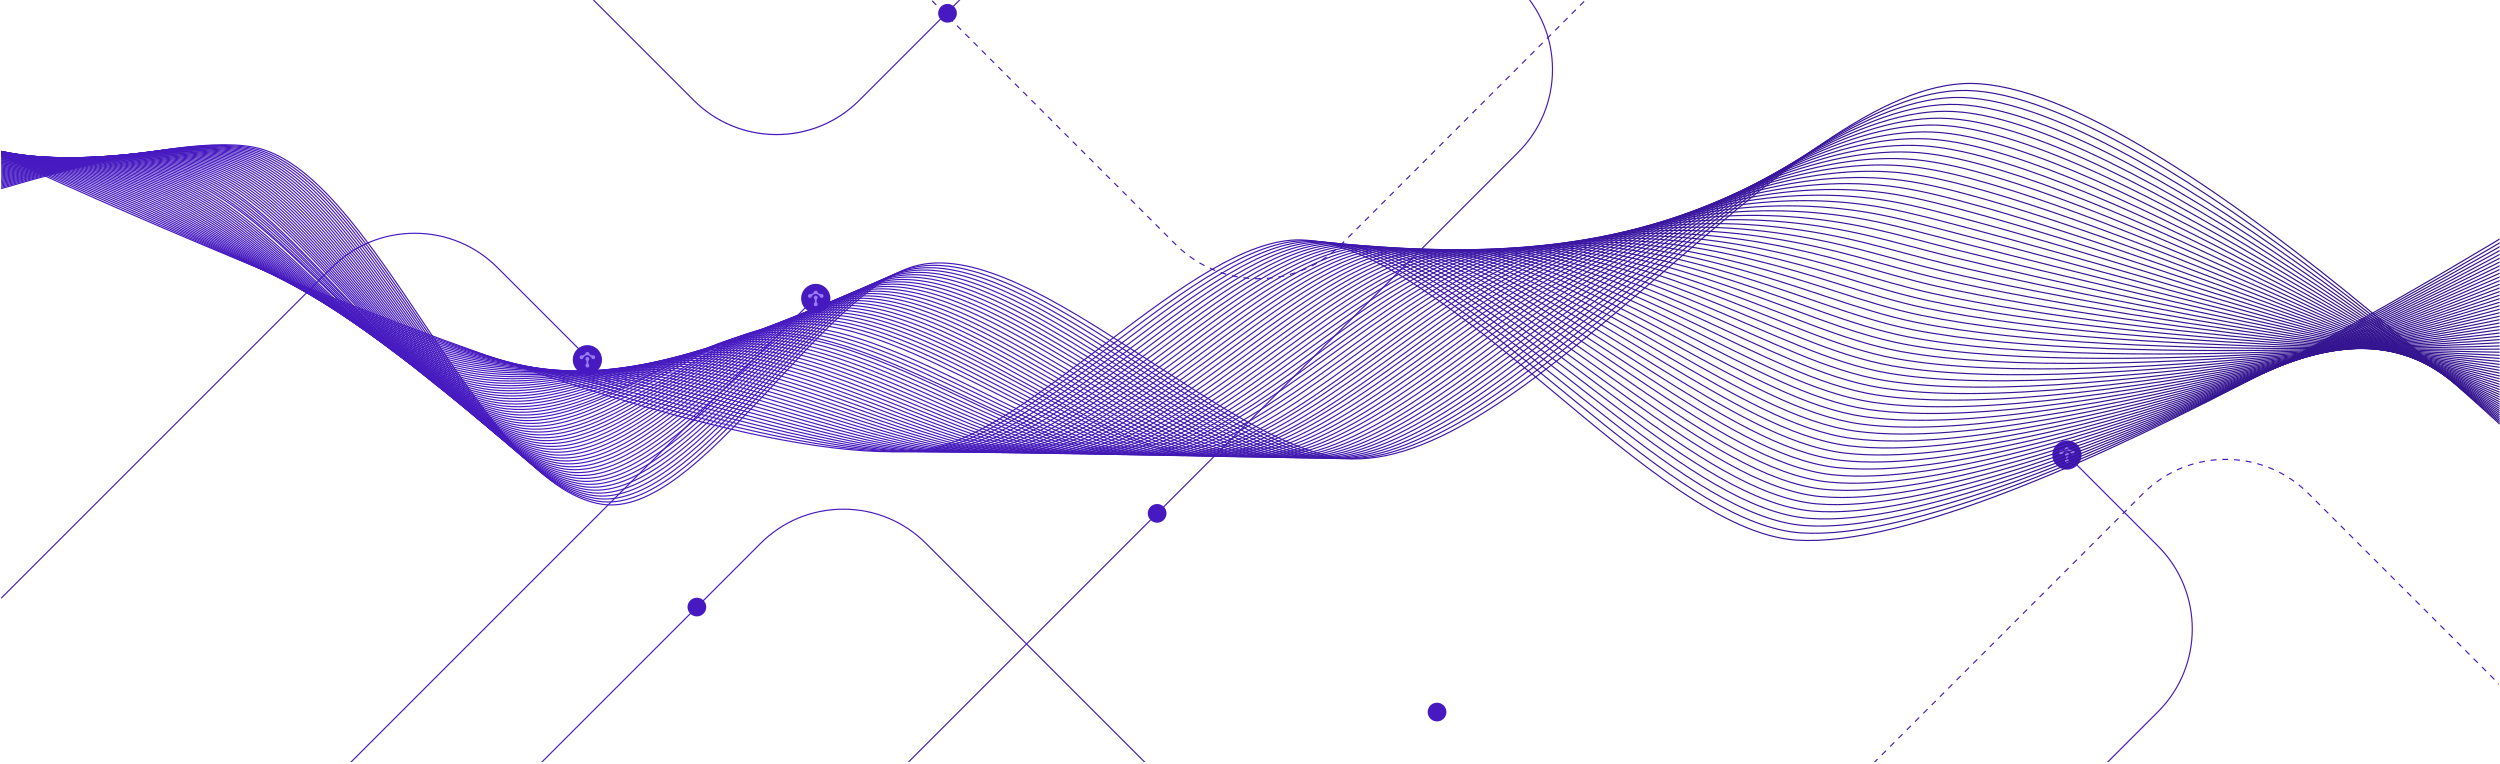 <?xml version="1.0" encoding="UTF-8"?>
<svg xmlns="http://www.w3.org/2000/svg" width="1601" height="489" viewBox="0 0 1601 489" fill="none">
  <g clip-path="url(#clip0_635_47766)">
    <g clip-path="url(#clip1_635_47766)">
      <path d="M998.032 691.043L997.5 690.51L1000.16 687.855L1000.69 688.388L998.032 691.043ZM1003.35 685.725L1002.82 685.193L1005.47 682.538L1006 683.07L1003.35 685.725ZM1008.67 680.408L1008.13 679.875L1010.79 677.22L1011.32 677.753L1008.66 680.408H1008.67ZM1013.99 675.09L1013.45 674.558L1016.11 671.903L1016.64 672.435L1013.99 675.09ZM1019.3 669.773L1018.77 669.24L1021.42 666.585L1021.96 667.118L1019.3 669.78V669.773ZM1024.62 664.455L1024.09 663.923L1026.74 661.268L1027.28 661.8L1024.62 664.455ZM1029.94 659.138L1029.41 658.605L1032.06 655.95L1032.59 656.483L1029.94 659.145V659.138ZM1035.25 653.82L1034.72 653.288L1037.38 650.633L1037.91 651.165L1035.25 653.82ZM1040.57 648.503L1040.04 647.97L1042.7 645.315L1043.23 645.848L1040.57 648.503ZM1045.89 643.185L1045.36 642.653L1048.01 639.99L1048.54 640.523L1045.89 643.178V643.185ZM1051.21 637.868L1050.67 637.335L1053.33 634.68L1053.86 635.213L1051.21 637.868ZM1056.53 632.55L1055.99 632.018L1058.65 629.363L1059.18 629.895L1056.53 632.55ZM1061.84 627.233L1061.31 626.7L1063.96 624.045L1064.5 624.578L1061.84 627.233ZM1067.16 621.915L1066.63 621.383L1069.28 618.728L1069.82 619.26L1067.16 621.915ZM1072.48 616.598L1071.95 616.065L1074.6 613.41L1075.13 613.943L1072.48 616.598ZM1077.79 611.28L1077.26 610.748L1079.92 608.093L1080.45 608.625L1077.79 611.28ZM1083.11 605.963L1082.58 605.43L1085.24 602.775L1085.78 603.308L1083.12 605.97L1083.11 605.963ZM1767.28 605.52L1764.62 602.865L1765.15 602.333L1767.81 604.988L1767.28 605.52ZM1088.43 600.645L1087.9 600.113L1090.55 597.458L1091.08 597.99L1088.43 600.645ZM1761.96 600.203L1759.31 597.548L1759.84 597.015L1762.49 599.67L1761.96 600.203ZM1093.75 595.328L1093.21 594.795L1095.87 592.14L1096.4 592.673L1093.75 595.328ZM1756.65 594.885L1753.99 592.223L1754.53 591.69L1757.18 594.345L1756.65 594.878V594.885ZM1099.07 590.01L1098.53 589.478L1101.19 586.823L1101.72 587.355L1099.07 590.01ZM1751.33 589.568L1748.68 586.913L1749.21 586.38L1751.87 589.035L1751.33 589.568ZM1104.38 584.693L1103.85 584.16L1106.5 581.505L1107.04 582.038L1104.38 584.693ZM1746.01 584.25L1743.36 581.595L1743.89 581.063L1746.55 583.718L1746.01 584.25ZM1109.7 579.375L1109.17 578.843L1111.82 576.188L1112.36 576.72L1109.7 579.383V579.375ZM1740.7 578.933L1738.04 576.278L1738.58 575.745L1741.23 578.4L1740.7 578.933ZM1115.02 574.058L1114.49 573.525L1117.14 570.863L1117.67 571.395L1115.02 574.05V574.058ZM1735.38 573.615L1732.72 570.96L1733.26 570.428L1735.91 573.083L1735.38 573.615ZM1120.33 568.74L1119.8 568.208L1122.46 565.553L1122.99 566.085L1120.33 568.74ZM1730.06 568.298L1727.41 565.643L1727.94 565.11L1730.6 567.765L1730.06 568.298ZM1125.65 563.423L1125.12 562.89L1127.78 560.228L1128.31 560.76L1125.65 563.415V563.423ZM1724.74 562.98L1722.09 560.325L1722.62 559.793L1725.28 562.455L1724.74 562.988V562.98ZM1130.96 558.105L1130.43 557.573L1133.08 554.918L1133.62 555.45L1130.96 558.105ZM1719.43 557.663L1716.77 555.008L1717.31 554.475L1719.96 557.13L1719.43 557.663ZM1136.28 552.788L1135.75 552.255L1138.4 549.6L1138.94 550.133L1136.28 552.788ZM1714.11 552.345L1711.46 549.69L1711.99 549.158L1714.64 551.813L1714.11 552.345ZM1141.6 547.47L1141.07 546.938L1143.72 544.283L1144.25 544.815L1141.6 547.47ZM1708.79 547.028L1706.14 544.373L1706.67 543.84L1709.33 546.495L1708.79 547.028ZM1146.92 542.153L1146.38 541.62L1149.04 538.965L1149.57 539.498L1146.92 542.153ZM1703.47 541.71L1700.82 539.055L1701.35 538.523L1704.01 541.178L1703.47 541.71ZM1152.23 536.835L1151.7 536.303L1154.36 533.648L1154.89 534.18L1152.23 536.835ZM1698.16 536.393L1695.5 533.738L1696.03 533.205L1698.69 535.86L1698.16 536.393ZM1157.55 531.518L1157.02 530.985L1159.67 528.33L1160.21 528.863L1157.55 531.518ZM1692.84 531.075L1690.19 528.42L1690.72 527.888L1693.37 530.543L1692.84 531.075ZM1162.86 526.2L1162.33 525.668L1164.99 523.013L1165.52 523.545L1162.87 526.208L1162.86 526.2ZM1687.52 525.758L1684.87 523.095L1685.4 522.563L1688.06 525.218L1687.52 525.75V525.758ZM1168.18 520.883L1167.65 520.35L1170.3 517.688L1170.83 518.22L1168.18 520.875V520.883ZM1682.21 520.44L1679.55 517.785L1680.08 517.253L1682.74 519.908L1682.21 520.44ZM1173.5 515.565L1172.96 515.033L1175.62 512.378L1176.15 512.91L1173.5 515.565ZM1676.89 515.123L1674.23 512.46L1674.76 511.928L1677.42 514.583L1676.89 515.115V515.123ZM1178.81 510.248L1178.28 509.715L1180.94 507.053L1181.47 507.585L1178.8 510.24L1178.81 510.248ZM1671.57 509.805L1668.91 507.15L1669.44 506.618L1672.1 509.273L1671.56 509.805H1671.57ZM1184.13 504.93L1183.6 504.398L1186.25 501.743L1186.79 502.275L1184.13 504.93ZM1666.25 504.488L1663.6 501.833L1664.13 501.3L1666.78 503.955L1666.25 504.488ZM1189.45 499.613L1188.92 499.08L1191.57 496.425L1192.1 496.958L1189.45 499.613ZM1660.94 499.17L1658.28 496.515L1658.81 495.983L1661.47 498.638L1660.94 499.17ZM1194.76 494.295L1194.22 493.763L1196.88 491.108L1197.41 491.64L1194.76 494.295ZM1655.62 493.853L1652.96 491.198L1653.49 490.665L1656.15 493.32L1655.62 493.853ZM1200.07 488.978L1199.54 488.445L1202.2 485.79L1202.73 486.323L1200.07 488.978ZM1650.3 488.535L1647.65 485.88L1648.18 485.348L1650.83 488.003L1650.3 488.535ZM1205.39 483.66L1204.86 483.128L1207.52 480.473L1208.05 481.005L1205.38 483.66H1205.39ZM1644.98 483.218L1642.33 480.563L1642.86 480.03L1645.51 482.685L1644.98 483.218ZM1210.71 478.343L1210.18 477.81L1212.83 475.155L1213.37 475.688L1210.71 478.343ZM1639.67 477.9L1637.01 475.245L1637.54 474.713L1640.2 477.368L1639.67 477.9ZM1216.03 473.025L1215.49 472.493L1218.15 469.838L1218.68 470.37L1216.03 473.033V473.025ZM1634.35 472.583L1631.69 469.92L1632.22 469.388L1634.88 472.043L1634.35 472.575V472.583ZM1221.35 467.708L1220.81 467.175L1223.47 464.52L1224 465.053L1221.35 467.708ZM1629.03 467.265L1626.38 464.61L1626.91 464.078L1629.56 466.733L1629.03 467.265ZM1226.65 462.39L1226.12 461.858L1228.78 459.203L1229.31 459.735L1226.65 462.398V462.39ZM1623.71 461.948L1621.06 459.285L1621.59 458.753L1624.24 461.408L1623.71 461.94V461.948ZM1231.97 457.073L1231.44 456.54L1234.1 453.878L1234.63 454.41L1231.97 457.065V457.073ZM1618.4 456.63L1615.74 453.975L1616.27 453.443L1618.93 456.105L1618.4 456.638V456.63ZM1237.29 451.755L1236.76 451.223L1239.41 448.568L1239.95 449.1L1237.29 451.755ZM1613.08 451.313L1610.42 448.658L1610.96 448.125L1613.61 450.78L1613.08 451.313ZM1242.61 446.438L1242.07 445.905L1244.73 443.25L1245.26 443.783L1242.61 446.438ZM1607.76 445.995L1605.1 443.34L1605.64 442.808L1608.29 445.463L1607.76 445.995ZM1247.93 441.12L1247.39 440.588L1250.05 437.933L1250.58 438.465L1247.93 441.12ZM1602.44 440.678L1599.79 438.023L1600.32 437.49L1602.97 440.145L1602.44 440.678ZM1253.24 435.803L1252.71 435.27L1255.37 432.615L1255.9 433.148L1253.24 435.803ZM1597.13 435.36L1594.47 432.705L1595 432.173L1597.66 434.828L1597.13 435.36ZM1258.55 430.485L1258.02 429.953L1260.68 427.298L1261.21 427.83L1258.55 430.485ZM1591.81 430.043L1589.15 427.388L1589.69 426.855L1592.34 429.518L1591.81 430.05V430.043ZM1263.87 425.168L1263.34 424.635L1265.99 421.98L1266.53 422.513L1263.87 425.168ZM1586.49 424.725L1583.83 422.07L1584.37 421.538L1587.02 424.193L1586.49 424.725ZM1269.19 419.85L1268.65 419.318L1271.31 416.663L1271.84 417.195L1269.19 419.858V419.85ZM1581.17 419.408L1578.52 416.753L1579.05 416.22L1581.71 418.875L1581.17 419.408ZM1274.51 414.533L1273.97 414L1276.63 411.345L1277.16 411.878L1274.51 414.533ZM1575.85 414.09L1573.2 411.435L1573.73 410.903L1576.39 413.558L1575.85 414.09ZM1279.82 409.215L1279.29 408.683L1281.95 406.028L1282.48 406.56L1279.82 409.223V409.215ZM1570.54 408.773L1567.88 406.11L1568.42 405.578L1571.07 408.233L1570.54 408.765V408.773ZM1285.14 403.898L1284.61 403.365L1287.26 400.703L1287.79 401.235L1285.14 403.89V403.898ZM1565.22 403.455L1562.56 400.8L1563.1 400.268L1565.75 402.923L1565.22 403.455ZM1290.45 398.58L1289.92 398.048L1292.57 395.393L1293.11 395.925L1290.45 398.58ZM1559.9 398.138L1557.25 395.483L1557.78 394.95L1560.44 397.605L1559.9 398.138ZM1295.77 393.263L1295.23 392.73L1297.89 390.075L1298.42 390.608L1295.77 393.263ZM1554.59 392.82L1551.93 390.165L1552.46 389.633L1555.12 392.288L1554.59 392.82ZM1301.09 387.945L1300.55 387.413L1303.21 384.758L1303.74 385.29L1301.09 387.945ZM1549.27 387.503L1546.61 384.848L1547.14 384.315L1549.8 386.97L1549.27 387.503ZM1306.4 382.628L1305.87 382.095L1308.53 379.44L1309.06 379.973L1306.4 382.628ZM1543.95 382.185L1541.29 379.523L1541.83 378.99L1544.48 381.645L1543.95 382.178V382.185ZM1311.72 377.31L1311.19 376.778L1313.84 374.123L1314.38 374.655L1311.72 377.31ZM1538.63 376.868L1535.98 374.213L1536.51 373.68L1539.17 376.343L1538.63 376.875V376.868ZM1317.04 371.993L1316.51 371.46L1319.16 368.805L1319.69 369.338L1317.04 371.993ZM1533.31 371.55L1530.66 368.895L1531.19 368.363L1533.85 371.018L1533.31 371.55ZM1322.35 366.675L1321.81 366.143L1324.47 363.488L1325 364.02L1322.35 366.683V366.675ZM1528 366.233L1525.34 363.578L1525.88 363.045L1528.53 365.708L1528 366.24V366.233ZM1327.67 361.358L1327.13 360.825L1329.79 358.17L1330.32 358.703L1327.67 361.358ZM1522.68 360.915L1520.03 358.26L1520.56 357.728L1523.21 360.383L1522.68 360.915ZM1332.98 356.04L1332.45 355.508L1335.11 352.853L1335.64 353.385L1332.98 356.04ZM1517.36 355.598L1514.71 352.943L1515.24 352.41L1517.89 355.065L1517.36 355.598ZM1338.3 350.723L1337.77 350.19L1340.42 347.528L1340.96 348.06L1338.29 350.715L1338.3 350.723ZM1512.04 350.28L1509.39 347.625L1509.92 347.093L1512.58 349.748L1512.04 350.28ZM1343.62 345.405L1343.09 344.873L1345.74 342.218L1346.27 342.75L1343.62 345.405ZM1506.73 344.963L1504.07 342.308L1504.61 341.775L1507.26 344.43L1506.73 344.963ZM1348.94 340.088L1348.4 339.555L1351.06 336.9L1351.59 337.433L1348.94 340.088ZM1501.41 339.645L1498.75 336.99L1499.28 336.458L1501.94 339.113L1501.4 339.645H1501.41ZM1354.24 334.77L1353.71 334.238L1356.37 331.583L1356.9 332.115L1354.24 334.77ZM1496.09 334.328L1493.44 331.673L1493.97 331.14L1496.62 333.795L1496.09 334.328ZM1359.56 329.453L1359.03 328.92L1361.69 326.265L1362.22 326.798L1359.56 329.453ZM1490.78 329.01L1488.12 326.348L1488.65 325.815L1491.31 328.47L1490.78 329.003V329.01ZM1364.88 324.135L1364.35 323.603L1367 320.948L1367.54 321.48L1364.88 324.135ZM1485.46 323.693L1482.8 321.038L1483.34 320.505L1485.99 323.16L1485.46 323.693ZM1370.2 318.818L1369.67 318.285L1372.33 315.623L1372.85 316.155L1370.2 318.81V318.818ZM1480.14 318.375L1478.16 316.395C1477.94 316.17 1477.71 315.945 1477.48 315.728L1478.01 315.195C1478.24 315.42 1478.47 315.645 1478.69 315.87L1480.67 317.85L1480.14 318.383V318.375ZM1375.57 313.598L1375.07 313.043C1376 312.203 1376.97 311.378 1377.95 310.59L1378.42 311.175C1377.45 311.955 1376.5 312.773 1375.57 313.605V313.598ZM1474.74 313.185C1473.81 312.36 1472.85 311.558 1471.88 310.778L1472.34 310.193C1473.32 310.973 1474.29 311.79 1475.23 312.623L1474.74 313.185ZM1381.38 308.888L1380.94 308.28C1381.94 307.545 1382.99 306.818 1384.04 306.128L1384.46 306.758C1383.41 307.44 1382.38 308.16 1381.38 308.888ZM1468.9 308.52C1467.89 307.793 1466.85 307.08 1465.81 306.413L1466.21 305.783C1467.26 306.458 1468.31 307.178 1469.33 307.913L1468.9 308.52ZM1387.63 304.778L1387.25 304.133C1388.33 303.495 1389.45 302.88 1390.56 302.303L1390.9 302.97C1389.8 303.54 1388.71 304.155 1387.63 304.785V304.778ZM1462.62 304.463C1461.55 303.84 1460.44 303.248 1459.34 302.678L1459.68 302.01C1460.8 302.58 1461.91 303.188 1463 303.81L1462.63 304.463H1462.62ZM1394.27 301.32L1393.95 300.638C1395.1 300.113 1396.26 299.61 1397.42 299.153L1397.7 299.85C1396.55 300.308 1395.4 300.803 1394.27 301.32ZM1455.96 301.065C1454.82 300.555 1453.66 300.068 1452.51 299.618L1452.78 298.92C1453.94 299.37 1455.12 299.865 1456.27 300.383L1455.96 301.065ZM1401.21 298.553L1400.97 297.84C1402.16 297.435 1403.37 297.053 1404.58 296.708L1404.79 297.428C1403.59 297.773 1402.39 298.148 1401.22 298.545L1401.21 298.553ZM1448.99 298.358C1447.81 297.968 1446.61 297.6 1445.42 297.27L1445.62 296.55C1446.82 296.888 1448.04 297.255 1449.23 297.653L1448.99 298.365V298.358ZM1408.4 296.498L1408.23 295.77C1409.45 295.485 1410.7 295.23 1411.93 295.005L1412.06 295.74C1410.84 295.958 1409.61 296.213 1408.4 296.498ZM1441.79 296.363C1440.58 296.093 1439.34 295.845 1438.12 295.635L1438.24 294.893C1439.48 295.11 1440.73 295.35 1441.95 295.628L1441.79 296.363ZM1415.76 295.17L1415.66 294.428C1416.91 294.27 1418.17 294.135 1419.42 294.038L1419.48 294.788C1418.24 294.885 1416.99 295.013 1415.76 295.178V295.17ZM1434.41 295.095C1433.18 294.945 1431.93 294.825 1430.69 294.735L1430.74 293.985C1432 294.075 1433.26 294.195 1434.5 294.345L1434.41 295.088V295.095ZM1423.21 294.585L1423.19 293.835C1424.45 293.798 1425.71 293.79 1426.97 293.82L1426.96 294.57C1425.71 294.548 1424.46 294.548 1423.21 294.585Z" fill="#461AC0"></path>
      <path d="M1012.67 825.657L1012.14 825.125L1381.73 455.533C1410.83 426.44 1410.83 379.093 1381.73 350L1322.27 290.533L1322.8 290L1382.27 349.467C1411.65 378.86 1411.65 426.672 1382.27 456.065L1012.67 825.657Z" fill="#461AC0"></path>
      <path d="M521.763 190.5L165.891 546.373L166.421 546.903L522.294 191.03L521.763 190.5Z" fill="#461AC0"></path>
      <path d="M-168.077 552.455L-168.609 551.922L212.233 171.08C226.468 156.845 245.398 149 265.528 149C285.658 149 304.588 156.838 318.823 171.08L376.791 229.048L376.258 229.58L318.291 171.613C304.198 157.52 285.456 149.758 265.521 149.758C245.586 149.758 226.851 157.52 212.751 171.613L-168.077 552.455Z" fill="#461AC0"></path>
      <path d="M497.278 86.573C477.148 86.573 458.218 78.735 443.983 64.493L273.141 -106.35L273.673 -106.883L444.516 63.96C473.608 93.06 520.956 93.06 550.048 63.96L950.391 -336.375L950.923 -335.842L550.581 64.5C536.346 78.735 517.416 86.58 497.286 86.58L497.278 86.573Z" fill="#461AC0"></path>
      <path d="M805.904 178.865C805.191 178.865 804.472 178.857 803.759 178.835L803.782 178.085C805.027 178.122 806.264 178.122 807.509 178.1L807.524 178.85C806.984 178.865 806.444 178.865 805.904 178.865ZM811.282 178.677L811.229 177.927C812.467 177.837 813.719 177.717 814.942 177.567L815.032 178.31C813.794 178.46 812.534 178.58 811.282 178.67V178.677ZM799.994 178.64C798.749 178.542 797.489 178.415 796.252 178.25L796.349 177.507C797.579 177.665 798.824 177.792 800.054 177.89L799.994 178.64ZM818.752 177.77L818.624 177.027C819.847 176.817 821.077 176.577 822.284 176.307L822.449 177.042C821.226 177.312 819.989 177.56 818.759 177.77H818.752ZM792.524 177.68C791.302 177.462 790.057 177.207 788.834 176.922L789.007 176.195C790.214 176.472 791.444 176.727 792.659 176.945L792.524 177.68ZM826.094 176.127L825.892 175.407C827.084 175.077 828.284 174.71 829.454 174.32L829.687 175.032C828.502 175.43 827.287 175.797 826.087 176.127H826.094ZM785.189 175.985C783.989 175.64 782.782 175.265 781.597 174.86L781.837 174.147C783.007 174.545 784.207 174.92 785.392 175.257L785.189 175.977V175.985ZM833.234 173.757L832.964 173.06C834.119 172.61 835.274 172.13 836.407 171.62L836.714 172.302C835.574 172.812 834.404 173.3 833.242 173.75L833.234 173.757ZM778.056 173.562C776.894 173.105 775.732 172.61 774.592 172.085L774.907 171.402C776.032 171.92 777.187 172.407 778.334 172.865L778.056 173.562ZM840.104 170.682L839.767 170.015C840.869 169.452 841.972 168.86 843.044 168.237L843.419 168.89C842.332 169.512 841.221 170.12 840.111 170.682H840.104ZM771.209 170.442C770.099 169.865 768.989 169.257 767.909 168.627L768.284 167.982C769.349 168.605 770.452 169.212 771.547 169.782L771.202 170.45L771.209 170.442ZM846.629 166.932L846.224 166.302C847.259 165.635 848.301 164.93 849.306 164.21L849.742 164.817C848.722 165.545 847.679 166.257 846.629 166.932ZM764.707 166.647C763.664 165.965 762.622 165.245 761.609 164.51L762.052 163.902C763.049 164.63 764.084 165.342 765.119 166.017L764.707 166.647ZM852.749 162.552L852.284 161.967C853.251 161.195 854.219 160.392 855.142 159.575L855.637 160.137C854.699 160.962 853.732 161.772 852.749 162.552ZM758.624 162.222C757.649 161.435 756.689 160.617 755.752 159.785L756.254 159.222C757.177 160.047 758.137 160.857 759.097 161.637L758.624 162.222ZM858.404 157.58L857.879 157.04C858.142 156.785 858.404 156.53 858.659 156.267L860.527 154.4L861.059 154.932L859.192 156.8C858.929 157.062 858.666 157.325 858.404 157.58ZM753.007 157.212L750.352 154.565L750.884 154.032L753.532 156.68L753.007 157.212ZM863.707 152.285L863.174 151.752L865.822 149.105L866.354 149.637L863.707 152.285ZM747.704 151.91L745.056 149.262L745.589 148.73L748.237 151.377L747.704 151.91ZM869.009 146.982L868.477 146.45L871.124 143.802L871.657 144.335L869.009 146.982ZM742.409 146.607L739.762 143.96L740.294 143.427L742.942 146.075L742.409 146.607ZM874.312 141.68L873.779 141.147L876.427 138.5L876.959 139.032L874.312 141.68ZM737.107 141.305L734.459 138.657L734.992 138.125L737.639 140.772L737.107 141.305ZM879.607 136.377L879.074 135.845L881.721 133.197L882.254 133.73L879.607 136.377ZM731.804 136.002L729.157 133.355L729.689 132.822L732.337 135.47L731.804 136.002ZM884.902 131.075L884.369 130.542L887.017 127.895L887.549 128.427L884.902 131.075ZM726.502 130.7L723.854 128.052L724.387 127.52L727.034 130.167L726.502 130.7ZM890.197 125.772L889.664 125.24L892.312 122.592L892.844 123.125L890.197 125.772ZM721.199 125.397L718.552 122.75L719.084 122.217L721.732 124.865L721.199 125.397ZM895.492 120.47L894.959 119.937L897.607 117.29L898.139 117.822L895.492 120.47ZM715.897 120.095L713.249 117.447L713.782 116.915L716.429 119.562L715.897 120.095ZM900.786 115.167L900.254 114.635L902.902 111.987L903.434 112.52L900.786 115.167ZM710.594 114.792L707.947 112.145L708.479 111.612L711.127 114.26L710.594 114.792ZM906.082 109.865L905.549 109.332L908.197 106.685L908.729 107.217L906.082 109.865ZM705.292 109.49L702.644 106.842L703.177 106.31L705.824 108.957L705.292 109.49ZM911.376 104.562L910.844 104.03L913.492 101.382L914.024 101.915L911.376 104.562ZM699.989 104.187L697.342 101.54L697.874 101.007L700.522 103.655L699.989 104.187ZM916.672 99.26L916.139 98.728L918.786 96.08L919.319 96.612L916.672 99.26ZM694.687 98.885L692.039 96.237L692.572 95.705L695.219 98.353L694.687 98.885ZM921.966 93.957L921.434 93.425L924.082 90.778L924.614 91.31L921.966 93.957ZM689.384 93.582L686.737 90.935L687.269 90.403L689.917 93.05L689.384 93.582ZM927.262 88.655L926.729 88.123L929.376 85.475L929.909 86.007L927.262 88.655ZM684.082 88.28L681.434 85.632L681.967 85.1L684.614 87.748L684.082 88.28ZM932.556 83.353L932.024 82.82L934.672 80.172L935.204 80.705L932.556 83.353ZM678.779 82.978L676.132 80.33L676.664 79.797L679.312 82.445L678.779 82.978ZM937.859 78.05L937.326 77.517L939.974 74.87L940.506 75.403L937.859 78.05ZM673.484 77.675L670.837 75.028L671.369 74.495L674.017 77.142L673.484 77.675ZM943.161 72.748L942.629 72.215L945.277 69.567L945.809 70.1L943.161 72.748ZM668.189 72.373L665.542 69.725L666.074 69.192L668.722 71.84L668.189 72.373ZM948.464 67.445L947.931 66.912L950.579 64.265L951.111 64.797L948.464 67.445ZM662.894 67.07L660.247 64.422L660.779 63.89L663.427 66.537L662.894 67.07ZM953.767 62.142L953.234 61.61L955.881 58.962L956.414 59.495L953.767 62.142ZM657.599 61.767L654.952 59.12L655.484 58.587L658.132 61.235L657.599 61.767ZM959.069 56.84L958.536 56.307L961.184 53.66L961.716 54.193L959.069 56.84ZM652.304 56.465L649.657 53.818L650.189 53.285L652.837 55.932L652.304 56.465ZM964.372 51.538L963.839 51.005L966.486 48.358L967.019 48.89L964.372 51.538ZM647.009 51.163L644.362 48.515L644.894 47.983L647.542 50.63L647.009 51.163ZM969.674 46.235L969.142 45.703L971.789 43.055L972.321 43.587L969.674 46.235ZM641.714 45.86L639.067 43.212L639.599 42.68L642.247 45.328L641.714 45.86ZM974.977 40.932L974.444 40.4L977.091 37.752L977.624 38.285L974.977 40.932ZM636.419 40.557L633.772 37.91L634.304 37.377L636.952 40.025L636.419 40.557ZM980.279 35.63L979.747 35.097L982.394 32.45L982.927 32.983L980.279 35.63ZM631.124 35.255L628.477 32.608L629.009 32.075L631.657 34.722L631.124 35.255ZM985.582 30.328L985.049 29.795L987.696 27.148L988.229 27.68L985.582 30.328ZM625.829 29.953L623.182 27.305L623.714 26.773L626.362 29.42L625.829 29.953ZM990.884 25.025L990.352 24.492L992.999 21.845L993.532 22.378L990.884 25.025ZM620.534 24.65L617.887 22.003L618.419 21.47L621.067 24.117L620.534 24.65ZM996.187 19.723L995.654 19.19L998.302 16.543L998.834 17.075L996.187 19.723ZM615.232 19.348L612.584 16.7L613.117 16.168L615.764 18.815L615.232 19.348ZM1001.48 14.42L1000.95 13.887L1003.6 11.24L1004.13 11.773L1001.48 14.42ZM609.929 14.045L607.282 11.398L607.814 10.865L610.462 13.512L609.929 14.045ZM1006.78 9.117L1006.24 8.585L1008.89 5.937L1009.42 6.47L1006.78 9.117ZM604.627 8.742L601.979 6.095L602.512 5.562L605.159 8.21L604.627 8.742ZM1012.07 3.815L1011.54 3.282L1014.19 0.635L1014.72 1.167L1012.07 3.815ZM599.324 3.44L596.677 0.792L597.209 0.26L599.857 2.907L599.324 3.44ZM1017.37 -1.488L1016.83 -2.02L1019.48 -4.668L1020.01 -4.135L1017.37 -1.488ZM594.022 -1.863L591.374 -4.51L591.907 -5.043L594.554 -2.395L594.022 -1.863ZM1022.66 -6.79L1022.13 -7.323L1024.78 -9.97L1025.31 -9.438L1022.66 -6.79ZM588.719 -7.165L586.072 -9.813L586.604 -10.345L589.252 -7.698L588.719 -7.165ZM1027.96 -12.092L1027.42 -12.625L1030.07 -15.273L1030.6 -14.74L1027.96 -12.092ZM583.417 -12.467L580.769 -15.115L581.302 -15.648L583.949 -13L583.417 -12.467ZM1033.25 -17.395L1032.72 -17.927L1035.37 -20.575L1035.9 -20.043L1033.25 -17.395ZM578.114 -17.77L575.467 -20.418L575.999 -20.95L578.647 -18.302L578.114 -17.77ZM1038.55 -22.698L1038.01 -23.23L1040.66 -25.878L1041.19 -25.345L1038.55 -22.698ZM572.812 -23.073L570.164 -25.72L570.697 -26.253L573.344 -23.605L572.812 -23.073ZM1043.84 -28L1043.31 -28.532L1045.96 -31.18L1046.49 -30.648L1043.84 -28ZM567.509 -28.375L564.862 -31.023L565.394 -31.555L568.042 -28.907L567.509 -28.375ZM1049.14 -33.303L1048.6 -33.835L1051.25 -36.483L1051.78 -35.95L1049.14 -33.303ZM562.207 -33.678L559.559 -36.325L560.092 -36.858L562.739 -34.21L562.207 -33.678ZM1054.44 -38.605L1053.91 -39.138L1056.55 -41.785L1057.09 -41.252L1054.44 -38.605ZM556.912 -38.98L554.264 -41.627L554.797 -42.16L557.444 -39.513L556.912 -38.98ZM1059.73 -43.907L1059.2 -44.44L1061.85 -47.087L1062.38 -46.555L1059.73 -43.907ZM551.609 -44.282L548.962 -46.93L549.494 -47.462L552.142 -44.815L551.609 -44.282ZM1065.04 -49.21L1064.5 -49.742L1067.15 -52.39L1067.68 -51.858L1065.04 -49.21ZM546.314 -49.585L543.667 -52.233L544.199 -52.765L546.847 -50.117L546.314 -49.585ZM1070.34 -54.513L1069.81 -55.045L1072.45 -57.693L1072.99 -57.16L1070.34 -54.513ZM541.019 -54.888L538.372 -57.535L538.904 -58.068L541.552 -55.42L541.019 -54.888ZM1075.64 -59.815L1075.11 -60.347L1077.76 -62.995L1078.29 -62.462L1075.64 -59.815ZM535.724 -60.19L533.077 -62.837L533.609 -63.37L536.257 -60.722L535.724 -60.19ZM1080.94 -65.118L1080.41 -65.65L1083.06 -68.297L1083.59 -67.765L1080.94 -65.118ZM530.429 -65.493L527.782 -68.14L528.314 -68.672L530.962 -66.025L530.429 -65.493ZM1086.25 -70.42L1085.71 -70.953L1088.36 -73.6L1088.89 -73.067L1086.25 -70.42ZM525.134 -70.795L522.487 -73.442L523.019 -73.975L525.667 -71.328L525.134 -70.795ZM1091.55 -75.722L1091.02 -76.255L1093.66 -78.903L1094.2 -78.37L1091.55 -75.722ZM519.839 -76.097L517.192 -78.745L517.724 -79.278L520.372 -76.63L519.839 -76.097ZM1096.85 -81.025L1096.32 -81.558L1098.97 -84.205L1099.5 -83.672L1096.85 -81.025ZM514.544 -81.4L511.897 -84.047L512.429 -84.58L515.077 -81.933L514.544 -81.4ZM1102.15 -86.328L1101.62 -86.86L1104.27 -89.507L1104.8 -88.975L1102.15 -86.328ZM509.249 -86.703L506.602 -89.35L507.134 -89.882L509.782 -87.235L509.249 -86.703ZM1107.46 -91.63L1106.92 -92.162L1109.57 -94.81L1110.1 -94.278L1107.46 -91.63ZM1112.76 -96.925L1112.23 -97.457L1114.87 -100.105L1115.41 -99.573L1112.76 -96.925ZM1118.06 -102.228L1117.53 -102.76L1120.18 -105.408L1120.71 -104.875L1118.06 -102.228ZM1123.36 -107.523L1122.83 -108.055L1125.48 -110.703L1126.01 -110.17L1123.36 -107.523ZM1128.67 -112.825L1128.13 -113.358L1130.78 -116.005L1131.31 -115.473L1128.67 -112.825ZM1133.96 -118.12L1133.43 -118.653L1136.08 -121.3L1136.61 -120.768L1133.96 -118.12ZM1139.26 -123.423L1138.73 -123.955L1141.38 -126.603L1141.91 -126.07L1139.26 -123.423ZM1144.57 -128.725L1144.03 -129.258L1146.68 -131.905L1147.21 -131.373L1144.57 -128.725ZM1149.87 -134.02L1149.34 -134.553L1151.98 -137.2L1152.52 -136.668L1149.87 -134.02ZM1155.16 -139.323L1154.63 -139.855L1157.28 -142.503L1157.81 -141.97L1155.16 -139.323ZM1160.47 -144.618L1159.93 -145.15L1162.58 -147.798L1163.11 -147.265L1160.47 -144.618ZM1165.77 -149.92L1165.24 -150.453L1167.88 -153.1L1168.42 -152.568L1165.77 -149.92ZM1171.07 -155.223L1170.54 -155.755L1173.19 -158.403L1173.72 -157.87L1171.07 -155.223ZM1176.37 -160.518L1175.84 -161.05L1178.49 -163.698L1179.02 -163.165L1176.37 -160.518ZM1181.67 -165.82L1181.14 -166.353L1183.78 -169L1184.32 -168.468L1181.67 -165.82Z" fill="#461AC0"></path>
      <path d="M505.228 565.102L504.695 564.57L971.983 97.282C986.075 83.19 993.838 64.448 993.838 44.513C993.838 24.578 986.075 5.842 971.983 -8.258L705.14 -275.093L705.673 -275.625L972.515 -8.782C986.75 5.453 994.595 24.383 994.595 44.513C994.595 64.642 986.758 83.573 972.515 97.808L505.228 565.095V565.102Z" fill="#461AC0"></path>
      <path d="M882.14 637.658L592.798 348.315C578.705 334.223 559.963 326.46 540.028 326.46C520.093 326.46 501.358 334.223 487.258 348.315L256.415 579.158L255.883 578.625L486.725 347.783C500.96 333.548 519.89 325.703 540.02 325.703C560.15 325.703 579.08 333.54 593.315 347.783L882.658 637.125L882.125 637.658H882.14Z" fill="#461AC0"></path>
      <path d="M522.406 200.513C527.584 200.513 531.781 196.315 531.781 191.138C531.781 185.96 527.584 181.763 522.406 181.763C517.229 181.763 513.031 185.96 513.031 191.138C513.031 196.315 517.229 200.513 522.406 200.513Z" fill="#461AC0"></path>
      <path d="M376.156 239.75C381.334 239.75 385.531 235.553 385.531 230.375C385.531 225.197 381.334 221 376.156 221C370.979 221 366.781 225.197 366.781 230.375C366.781 235.553 370.979 239.75 376.156 239.75Z" fill="#461AC0"></path>
      <path d="M1323.66 300.75C1328.83 300.75 1333.03 296.553 1333.03 291.375C1333.03 286.197 1328.83 282 1323.66 282C1318.48 282 1314.28 286.197 1314.28 291.375C1314.28 296.553 1318.48 300.75 1323.66 300.75Z" fill="#461AC0"></path>
      <path d="M606.781 14.513C610.095 14.513 612.781 11.826 612.781 8.513C612.781 5.199 610.095 2.513 606.781 2.513C603.468 2.513 600.781 5.199 600.781 8.513C600.781 11.826 603.468 14.513 606.781 14.513Z" fill="#461AC0"></path>
      <path d="M446.281 394.763C449.595 394.763 452.281 392.076 452.281 388.763C452.281 385.449 449.595 382.763 446.281 382.763C442.968 382.763 440.281 385.449 440.281 388.763C440.281 392.076 442.968 394.763 446.281 394.763Z" fill="#461AC0"></path>
      <path d="M920.281 462C923.595 462 926.281 459.314 926.281 456C926.281 452.686 923.595 450 920.281 450C916.968 450 914.281 452.686 914.281 456C914.281 459.314 916.968 462 920.281 462Z" fill="#461AC0"></path>
      <path d="M741.031 334.763C744.345 334.763 747.031 332.076 747.031 328.763C747.031 325.449 744.345 322.763 741.031 322.763C737.718 322.763 735.031 325.449 735.031 328.763C735.031 332.076 737.718 334.763 741.031 334.763Z" fill="#461AC0"></path>
      <path d="M374.042 227.288C373.588 227.556 373.06 227.64 372.55 227.547C371.541 227.418 370.809 228.519 371.328 229.398C371.828 230.286 373.153 230.193 373.542 229.259C374.459 226.89 377.849 226.89 378.776 229.259C379.156 230.193 380.49 230.286 380.99 229.398C381.499 228.519 380.767 227.418 379.767 227.547C379.257 227.64 378.729 227.547 378.275 227.288C377.812 227.029 377.479 226.622 377.303 226.131C376.895 225.123 375.422 225.123 375.015 226.131C374.839 226.613 374.496 227.029 374.042 227.288Z" fill="#9A7AF6"></path>
      <path d="M376.154 228.565C375.144 228.565 374.551 229.74 375.172 230.554C375.506 230.943 375.691 231.443 375.691 231.97C375.691 232.488 375.506 232.988 375.172 233.386C374.542 234.2 375.144 235.384 376.154 235.375C377.164 235.375 377.757 234.2 377.136 233.386C376.802 232.997 376.617 232.497 376.617 231.97C376.617 231.452 376.802 230.952 377.136 230.554C377.766 229.74 377.164 228.556 376.154 228.565Z" fill="#9A7AF6"></path>
      <path d="M520.292 188.051C519.838 188.319 519.31 188.402 518.8 188.31C517.791 188.18 517.059 189.281 517.578 190.16C518.078 191.049 519.403 190.956 519.792 190.022C520.709 187.653 524.099 187.653 525.026 190.022C525.406 190.956 526.74 191.049 527.24 190.16C527.749 189.281 527.017 188.18 526.017 188.31C525.507 188.402 524.979 188.31 524.525 188.051C524.062 187.792 523.729 187.385 523.553 186.894C523.145 185.886 521.672 185.886 521.265 186.894C521.089 187.375 520.746 187.792 520.292 188.051Z" fill="#9A7AF6"></path>
      <path d="M522.404 189.328C521.394 189.328 520.801 190.503 521.422 191.317C521.756 191.706 521.941 192.205 521.941 192.733C521.941 193.251 521.756 193.75 521.422 194.148C520.792 194.963 521.394 196.147 522.404 196.138C523.414 196.138 524.007 194.963 523.386 194.148C523.052 193.76 522.867 193.26 522.867 192.733C522.867 192.214 523.052 191.715 523.386 191.317C524.016 190.503 523.414 189.318 522.404 189.328Z" fill="#9A7AF6"></path>
      <path d="M1321.54 288.288C1321.09 288.556 1320.56 288.64 1320.05 288.547C1319.04 288.418 1318.31 289.519 1318.83 290.398C1319.33 291.286 1320.65 291.193 1321.04 290.259C1321.96 287.89 1325.35 287.89 1326.28 290.259C1326.66 291.193 1327.99 291.286 1328.49 290.398C1329 289.519 1328.27 288.418 1327.27 288.547C1326.76 288.64 1326.23 288.547 1325.78 288.288C1325.31 288.029 1324.98 287.622 1324.8 287.131C1324.4 286.123 1322.92 286.123 1322.51 287.131C1322.34 287.613 1322 288.029 1321.54 288.288Z" fill="#9A7AF6"></path>
      <path d="M1323.65 289.565C1322.64 289.565 1322.05 290.74 1322.67 291.554C1323.01 291.943 1323.19 292.443 1323.19 292.97C1323.19 293.488 1323.01 293.988 1322.67 294.386C1322.04 295.2 1322.64 296.384 1323.65 296.375C1324.66 296.375 1325.26 295.2 1324.64 294.386C1324.3 293.997 1324.12 293.497 1324.12 292.97C1324.12 292.452 1324.3 291.952 1324.64 291.554C1325.27 290.74 1324.66 289.556 1323.65 289.565Z" fill="#9A7AF6"></path>
    </g>
    <g clip-path="url(#clip2_635_47766)">
      <path d="M-53.062 74.707C-53.062 74.707 420.128 303.907 588.488 288.557C658.088 282.217 763.498 151.567 833.358 153.657C926.108 156.427 1058.22 340.227 1150.84 345.917C1288.76 354.387 1655.1 119.597 1655.1 119.597" stroke="url(#paint0_linear_635_47766)" stroke-width="0.75" stroke-miterlimit="10"></path>
      <path d="M-53.062 75.747C-53.062 75.747 0.227 99.247 74.808 131.817C127.057 154.567 190.237 183.787 255.647 208.297C306.147 227.207 358.087 242.437 406.797 256.287C480.207 277.317 547.678 292.637 593.038 288.647C662.408 282.427 767.178 153.037 836.988 154.147C910.828 155.307 1009.24 269.397 1092.81 318.927C1114.14 331.577 1134.56 340.017 1153.4 341.257C1291.25 350.357 1655.11 122.917 1655.11 122.917" stroke="url(#paint1_linear_635_47766)" stroke-width="0.75" stroke-miterlimit="10"></path>
      <path d="M-53.062 76.787C-53.062 76.787 2.137 98.907 76.368 131.217C128.987 153.987 192.187 185.897 257.797 210.197C308.497 228.957 360.918 241.347 409.818 254.827C483.278 275.087 551.708 292.607 597.568 288.717C666.708 282.627 770.828 154.487 840.588 154.627C914.388 154.747 1012.36 265.857 1095.52 314.487C1116.74 326.907 1137.1 335.267 1155.93 336.597C1293.71 346.327 1655.09 126.237 1655.09 126.237" stroke="url(#paint2_linear_635_47766)" stroke-width="0.75" stroke-miterlimit="10"></path>
      <path d="M-53.062 77.827C-53.062 77.827 4.058 98.567 77.938 130.617C130.938 153.407 194.158 188.007 259.967 212.107C310.877 230.717 363.747 240.317 412.857 253.387C486.347 272.947 555.758 292.707 602.128 288.807C671.048 283.017 774.518 155.957 844.218 155.127C917.978 154.207 1015.51 262.327 1098.26 310.077C1119.37 322.277 1139.67 330.547 1158.5 331.967C1296.21 342.327 1655.1 129.587 1655.1 129.587" stroke="url(#paint3_linear_635_47766)" stroke-width="0.75" stroke-miterlimit="10"></path>
      <path d="M-53.062 78.867C-53.062 78.867 5.897 98.377 79.498 130.027C132.817 152.947 196.107 190.137 262.117 214.027C313.227 232.487 366.548 239.297 415.878 251.957C489.397 270.817 559.788 292.737 606.668 288.907C675.358 283.297 778.178 157.437 847.838 155.637C921.558 153.677 1018.64 258.807 1100.99 305.667C1121.99 317.637 1142.24 325.817 1161.06 327.327C1298.7 338.317 1655.11 132.927 1655.11 132.927" stroke="url(#paint4_linear_635_47766)" stroke-width="0.75" stroke-miterlimit="10"></path>
      <path d="M-53.062 79.907C-53.062 79.907 7.797 98.077 81.067 129.427C134.747 152.397 198.067 192.247 264.277 215.937C315.597 234.247 369.368 238.277 418.908 250.517C492.458 268.687 563.828 292.757 611.208 288.997C679.668 283.557 781.848 158.917 851.448 156.127C925.128 153.117 1021.77 255.277 1103.71 301.247C1124.6 312.987 1144.79 321.087 1163.6 322.687C1301.17 334.307 1655.09 136.267 1655.09 136.267" stroke="url(#paint5_linear_635_47766)" stroke-width="0.75" stroke-miterlimit="10"></path>
      <path d="M-53.062 80.947C-53.062 80.947 9.697 97.767 82.627 128.827C136.678 151.847 200.027 194.357 266.438 217.847C317.958 236.017 372.178 237.247 421.938 249.077C495.507 266.557 567.868 292.787 615.758 289.087C683.988 283.817 785.518 160.387 855.068 156.627C928.708 152.577 1024.9 251.747 1106.44 296.827C1127.22 308.347 1147.35 316.357 1166.16 318.037C1303.66 330.287 1655.1 139.597 1655.1 139.597" stroke="url(#paint6_linear_635_47766)" stroke-width="0.75" stroke-miterlimit="10"></path>
      <path d="M-53.062 81.987C-53.062 81.987 11.598 97.447 84.198 128.227C138.607 151.287 201.988 196.467 268.598 219.757C320.328 237.777 374.987 236.227 424.967 247.637C498.557 264.427 571.908 292.797 620.298 289.177C688.298 284.077 789.188 161.857 858.688 157.127C932.287 152.037 1028.04 248.217 1109.17 292.417C1129.83 303.707 1149.91 311.637 1168.72 313.407C1306.15 326.277 1655.11 142.937 1655.11 142.937" stroke="url(#paint7_linear_635_47766)" stroke-width="0.75" stroke-miterlimit="10"></path>
      <path d="M-53.062 83.017C-53.062 83.017 13.498 97.127 85.757 127.617C140.527 150.727 203.938 198.577 270.758 221.657C322.698 239.527 377.797 235.197 427.997 246.177C501.607 262.287 575.948 292.797 624.848 289.247C692.608 284.317 792.858 163.307 862.308 157.597C935.858 151.457 1031.18 244.667 1111.9 287.967C1132.45 299.027 1152.47 306.867 1171.28 308.727C1308.64 322.227 1655.11 146.237 1655.11 146.237" stroke="url(#paint8_linear_635_47766)" stroke-width="0.75" stroke-miterlimit="10"></path>
      <path d="M-53.062 84.057C-53.062 84.057 15.398 96.817 87.328 127.017C142.467 150.167 205.908 200.687 272.918 223.567C325.058 241.287 380.607 234.177 431.027 244.737C504.657 260.167 579.988 292.817 629.398 289.327C696.928 284.557 796.538 164.767 865.928 158.087C939.438 150.907 1034.31 241.127 1114.63 283.537C1135.07 294.377 1155.03 302.127 1173.83 304.077C1311.12 318.207 1655.11 149.567 1655.11 149.567" stroke="url(#paint9_linear_635_47766)" stroke-width="0.75" stroke-miterlimit="10"></path>
      <path d="M-53.062 85.097C-53.062 85.097 17.297 96.497 88.888 126.417C144.387 149.617 207.858 202.797 275.068 225.477C327.418 243.047 383.408 233.157 434.038 243.297C507.688 258.047 584.008 292.837 633.918 289.417C701.218 284.807 800.188 166.237 869.528 158.587C942.998 150.367 1037.43 237.597 1117.34 279.127C1137.67 289.737 1157.57 297.407 1176.37 299.437C1313.59 314.197 1655.09 152.907 1655.09 152.907" stroke="url(#paint10_linear_635_47766)" stroke-width="0.75" stroke-miterlimit="10"></path>
      <path d="M-53.062 86.137C-53.062 86.137 19.198 96.177 90.457 125.827C146.327 149.067 209.817 204.917 277.237 227.397C329.787 244.817 386.227 232.147 437.077 241.867C510.737 255.937 588.058 292.857 638.478 289.517C705.548 285.067 803.868 167.717 873.158 159.087C946.588 149.827 1040.57 234.077 1120.08 274.707C1140.3 285.087 1160.15 292.677 1178.94 294.797C1316.09 310.187 1655.11 156.247 1655.11 156.247" stroke="url(#paint11_linear_635_47766)" stroke-width="0.75" stroke-miterlimit="10"></path>
      <path d="M-53.062 87.177C-53.062 87.177 21.098 95.857 92.017 125.227C148.248 148.507 211.777 207.037 279.387 229.307C332.147 246.587 389.028 231.137 440.098 240.427C513.778 253.827 592.078 292.877 643.018 289.607C709.858 285.317 807.538 169.187 876.768 159.587C950.158 149.277 1043.7 230.547 1122.8 270.297C1142.91 280.457 1162.7 287.957 1181.48 290.157C1318.56 306.177 1655.09 159.587 1655.09 159.587" stroke="url(#paint12_linear_635_47766)" stroke-width="0.75" stroke-miterlimit="10"></path>
      <path d="M-53.062 88.217C-53.062 88.217 23.008 95.537 93.588 124.627C150.187 147.947 213.737 209.147 281.557 231.217C334.517 248.347 391.847 230.117 443.137 238.977C516.827 251.707 596.128 292.877 647.568 289.687C714.168 285.557 811.208 170.647 880.398 160.077C953.748 148.727 1046.85 227.007 1125.54 265.867C1145.53 275.797 1165.27 283.207 1184.05 285.507C1321.06 302.157 1655.11 162.917 1655.11 162.917" stroke="url(#paint13_linear_635_47766)" stroke-width="0.75" stroke-miterlimit="10"></path>
      <path d="M-53.062 89.257C-53.062 89.257 24.907 95.217 95.147 124.027C152.107 147.387 215.687 211.257 283.707 233.127C336.877 250.107 394.638 229.107 446.158 237.537C519.857 249.597 600.158 292.887 652.108 289.777C718.478 285.797 814.878 172.117 884.008 160.567C957.318 148.177 1049.97 223.467 1128.26 261.447C1148.14 271.147 1167.82 278.477 1186.6 280.867C1323.54 298.147 1655.11 166.257 1655.11 166.257" stroke="url(#paint14_linear_635_47766)" stroke-width="0.75" stroke-miterlimit="10"></path>
      <path d="M-53.062 90.297C-53.062 90.297 26.817 94.897 96.718 123.427C154.048 146.827 217.658 213.377 285.878 235.037C339.258 251.867 397.458 228.097 449.198 236.097C522.908 247.487 604.208 292.897 656.658 289.867C722.798 286.037 818.548 173.597 887.628 161.067C960.897 147.627 1053.11 219.947 1130.99 257.027C1150.76 266.507 1170.38 273.747 1189.15 276.217C1326.02 294.127 1655.1 169.587 1655.1 169.587" stroke="url(#paint15_linear_635_47766)" stroke-width="0.75" stroke-miterlimit="10"></path>
      <path d="M-53.062 91.327C-53.062 91.327 28.718 94.557 98.278 122.817C155.977 146.257 219.607 215.477 288.027 236.937C341.607 253.617 400.247 227.077 452.217 234.647C525.938 245.377 608.228 292.897 661.198 289.937C727.098 286.257 822.217 175.047 891.247 161.547C964.478 147.067 1056.24 216.397 1133.72 252.587C1153.38 261.837 1172.94 268.997 1191.71 271.557C1328.51 290.097 1655.11 172.907 1655.11 172.907" stroke="url(#paint16_linear_635_47766)" stroke-width="0.75" stroke-miterlimit="10"></path>
      <path d="M-53.062 92.367C-53.062 92.367 30.628 94.227 99.847 122.217C157.918 145.697 221.567 217.587 290.188 238.847C343.978 255.377 403.047 226.077 455.247 233.207C528.978 243.277 612.267 292.907 665.747 290.027C731.417 286.487 825.898 176.517 894.868 162.037C968.058 146.517 1059.38 212.857 1136.45 248.167C1156 257.187 1175.5 264.257 1194.27 266.907C1331 286.077 1655.11 176.237 1655.11 176.237" stroke="url(#paint17_linear_635_47766)" stroke-width="0.75" stroke-miterlimit="10"></path>
      <path d="M-53.062 93.407C-53.062 93.407 32.538 93.897 101.408 121.627C159.838 145.147 223.528 219.707 292.348 240.767C346.338 257.147 405.857 225.077 458.277 231.767C532.017 241.177 616.308 292.917 670.288 290.117C735.718 286.727 829.558 177.987 898.478 162.537C971.628 145.977 1062.51 209.337 1139.17 243.747C1158.61 252.547 1178.06 259.527 1196.81 262.267C1333.47 282.067 1655.1 179.577 1655.1 179.577" stroke="url(#paint18_linear_635_47766)" stroke-width="0.75" stroke-miterlimit="10"></path>
      <path d="M-53.062 94.447C-53.062 94.447 34.438 93.567 102.977 121.027C161.777 144.587 225.488 221.827 294.508 242.677C348.708 258.917 408.658 224.077 461.298 230.327C535.048 239.087 620.328 292.927 674.828 290.207C740.028 286.957 833.228 179.457 902.098 163.037C975.208 145.427 1065.64 205.807 1141.89 239.337C1161.22 247.907 1180.61 254.807 1199.36 257.627C1335.95 278.057 1655.1 182.917 1655.1 182.917" stroke="url(#paint19_linear_635_47766)" stroke-width="0.75" stroke-miterlimit="10"></path>
      <path d="M-53.062 95.487C-53.062 95.487 36.347 93.237 104.537 120.427C163.707 144.017 227.438 223.937 296.668 244.587C351.068 260.677 411.458 223.077 464.328 228.887C538.078 236.997 624.368 292.927 679.378 290.297C744.348 287.187 836.898 180.927 905.718 163.527C978.788 144.877 1068.78 202.267 1144.62 234.907C1163.83 243.257 1183.17 250.067 1201.92 252.977C1338.44 274.037 1655.1 186.247 1655.1 186.247" stroke="url(#paint20_linear_635_47766)" stroke-width="0.75" stroke-miterlimit="10"></path>
      <path d="M-53.062 96.527C-53.062 96.527 38.258 92.907 106.107 119.827C165.647 143.457 229.407 226.047 298.827 246.497C353.437 262.437 414.258 222.077 467.358 227.447C541.118 234.907 628.408 292.937 683.918 290.387C748.648 287.417 840.568 182.397 909.328 164.027C982.358 144.337 1071.9 198.747 1147.34 230.497C1166.44 238.617 1185.72 245.337 1204.46 248.337C1340.91 270.027 1655.09 189.587 1655.09 189.587" stroke="url(#paint21_linear_635_47766)" stroke-width="0.75" stroke-miterlimit="10"></path>
      <path d="M-53.062 97.567C-53.062 97.567 40.167 92.567 107.667 119.227C167.577 142.887 231.357 228.157 300.987 248.407C355.807 264.197 417.058 221.077 470.388 226.007C544.148 232.817 632.438 292.937 688.468 290.477C752.968 287.647 844.238 183.867 912.958 164.527C985.948 143.787 1075.05 195.217 1150.08 226.077C1169.07 233.967 1188.29 240.607 1207.03 243.697C1343.41 266.017 1655.1 192.927 1655.1 192.927" stroke="url(#paint22_linear_635_47766)" stroke-width="0.75" stroke-miterlimit="10"></path>
      <path d="M-53.062 98.607C-53.062 98.607 42.078 92.237 109.238 118.627C169.518 142.317 233.317 230.277 303.147 250.317C358.167 265.957 419.858 220.077 473.418 224.557C547.178 230.727 636.478 292.927 693.008 290.557C757.268 287.857 847.908 185.327 916.568 165.007C989.518 143.227 1078.18 191.667 1152.8 221.637C1171.68 229.307 1190.84 235.857 1209.58 239.027C1345.89 261.977 1655.1 196.237 1655.1 196.237" stroke="url(#paint23_linear_635_47766)" stroke-width="0.75" stroke-miterlimit="10"></path>
      <path d="M-53.062 99.637C-53.062 99.637 43.987 91.887 110.798 118.017C171.448 141.737 235.277 232.377 305.297 252.217C360.527 267.707 422.647 219.077 476.438 223.107C550.207 228.637 640.508 292.917 697.548 290.627C761.578 288.067 851.568 186.777 920.178 165.487C993.088 142.667 1081.3 188.127 1155.52 217.207C1174.29 224.647 1193.39 231.117 1212.12 234.377C1348.36 257.957 1655.09 199.567 1655.09 199.567" stroke="url(#paint24_linear_635_47766)" stroke-width="0.75" stroke-miterlimit="10"></path>
      <path d="M-53.062 100.677C-53.062 100.677 45.898 91.547 112.367 117.427C173.387 141.177 237.237 234.497 307.467 254.137C362.897 269.487 425.458 218.097 479.478 221.677C553.248 226.567 644.548 292.927 702.108 290.727C765.898 288.297 855.258 188.267 923.818 165.997C996.678 142.137 1084.52 184.457 1158.27 212.797C1176.94 219.967 1195.97 226.397 1214.7 229.747C1350.87 253.957 1655.11 202.917 1655.11 202.917" stroke="url(#paint25_linear_635_47766)" stroke-width="0.75" stroke-miterlimit="10"></path>
      <path d="M-53.062 101.717C-53.062 101.717 47.818 91.207 113.927 116.827C175.317 140.607 239.187 236.607 309.617 256.047C365.257 271.247 428.247 217.107 482.497 220.237C556.267 224.497 648.578 292.927 706.638 290.817C770.198 288.517 858.918 189.737 927.418 166.487C1000.24 141.577 1087.63 180.917 1160.98 208.377C1179.54 215.327 1198.52 221.657 1217.24 225.097C1353.34 249.927 1655.1 206.247 1655.1 206.247" stroke="url(#paint26_linear_635_47766)" stroke-width="0.75" stroke-miterlimit="10"></path>
      <path d="M-53.062 102.757C-53.062 102.757 49.727 90.867 115.497 116.227C177.257 140.037 241.158 238.727 311.788 257.947C367.628 272.997 431.058 216.107 485.538 218.787C559.318 222.407 652.628 292.907 711.198 290.897C774.518 288.727 862.598 191.197 931.048 166.977C1003.83 141.027 1090.78 177.377 1163.72 203.947C1182.17 210.667 1201.09 216.917 1219.8 220.447C1355.83 245.907 1655.1 209.577 1655.1 209.577" stroke="url(#paint27_linear_635_47766)" stroke-width="0.75" stroke-miterlimit="10"></path>
      <path d="M-53.062 103.797C-53.062 103.797 51.638 90.527 117.057 115.627C179.197 139.467 243.107 240.837 313.938 259.857C369.987 274.757 433.848 215.117 488.558 217.347C562.338 220.337 656.648 292.907 715.738 290.987C778.828 288.937 866.268 192.667 934.668 167.477C1007.41 140.487 1093.91 173.847 1166.45 199.537C1184.78 206.027 1203.65 212.197 1222.36 215.807C1358.32 241.897 1655.11 212.917 1655.11 212.917" stroke="url(#paint28_linear_635_47766)" stroke-width="0.75" stroke-miterlimit="10"></path>
      <path d="M-53.062 104.837C-53.062 104.837 53.557 90.187 118.628 115.027C183.698 139.867 245.077 242.947 316.107 261.767C372.367 276.517 436.658 214.137 491.588 215.897C565.368 218.267 660.688 292.887 720.278 291.067C783.128 289.147 869.928 194.127 938.278 167.957C1010.98 139.917 1097.04 170.297 1169.17 195.097C1187.39 201.367 1206.2 207.447 1224.91 211.147C1360.8 237.867 1655.1 216.227 1655.1 216.227" stroke="url(#paint29_linear_635_47766)" stroke-width="0.75" stroke-miterlimit="10"></path>
      <path d="M-53.062 105.877C-53.062 105.877 55.468 89.837 120.188 114.427C183.068 138.317 247.028 245.057 318.258 263.677C374.718 278.277 439.438 213.157 494.608 214.457C568.388 216.197 664.708 292.877 724.818 291.157C787.438 289.357 873.598 195.597 941.888 168.457C1014.55 139.377 1100.16 166.767 1171.89 190.687C1190 196.727 1208.75 202.717 1227.45 206.507C1363.27 233.857 1655.09 219.567 1655.09 219.567" stroke="url(#paint30_linear_635_47766)" stroke-width="0.75" stroke-miterlimit="10"></path>
      <path d="M-53.062 106.916C-53.062 106.916 57.377 89.496 121.757 113.826C185.017 137.736 248.988 247.176 320.418 265.586C377.088 280.036 442.298 210.476 497.638 213.016C571.358 216.396 668.748 292.866 729.368 291.246C789.988 289.626 877.268 197.066 945.518 168.956C1018.14 138.836 1103.31 163.236 1174.63 186.266C1192.63 192.076 1211.32 197.986 1230.02 201.866C1365.77 229.846 1655.11 222.906 1655.11 222.906" stroke="url(#paint31_linear_635_47766)" stroke-width="0.75" stroke-miterlimit="10"></path>
      <path d="M-53.062 107.947C-53.062 107.947 59.297 89.137 123.317 113.227C187.337 137.317 250.947 249.287 322.577 267.497C379.447 281.807 445.078 209.507 500.668 211.577C574.408 214.317 672.788 292.857 733.908 291.327C796.058 289.777 880.938 198.527 949.128 169.437C1021.71 138.277 1106.43 159.687 1177.35 181.827C1195.24 187.407 1213.87 193.237 1232.57 197.197C1368.25 225.807 1655.1 226.217 1655.1 226.217" stroke="url(#paint32_linear_635_47766)" stroke-width="0.75" stroke-miterlimit="10"></path>
      <path d="M-53.062 108.987C-53.062 108.987 61.208 88.787 124.887 112.627C188.567 136.467 252.907 251.397 324.737 269.407C381.817 283.567 447.858 208.537 503.698 210.137C577.458 212.247 676.818 292.847 738.458 291.417C800.368 289.987 884.618 199.997 952.747 169.937C1025.29 137.727 1109.57 156.157 1180.08 177.417C1197.86 182.777 1216.44 188.517 1235.13 192.567C1370.74 221.807 1655.11 229.567 1655.11 229.567" stroke="url(#paint33_linear_635_47766)" stroke-width="0.75" stroke-miterlimit="10"></path>
      <path d="M-53.062 110.027C-53.062 110.027 63.127 88.437 126.447 112.027C190.827 136.007 254.857 253.507 326.897 271.317C384.177 285.327 450.648 207.577 506.728 208.687C580.508 210.157 680.857 292.817 742.997 291.497C804.677 290.187 888.278 201.457 956.368 170.427C1028.87 137.177 1112.7 152.627 1182.81 172.987C1200.47 178.117 1219 183.767 1237.68 187.917C1373.22 217.787 1655.1 232.897 1655.1 232.897" stroke="url(#paint34_linear_635_47766)" stroke-width="0.75" stroke-miterlimit="10"></path>
      <path d="M-53.062 111.066C-53.062 111.066 65.047 88.087 128.018 111.426C190.988 134.766 256.827 255.626 329.057 273.226C386.547 287.086 453.438 208.276 509.758 207.246C583.548 205.906 684.888 292.806 747.548 291.586C810.208 290.366 891.958 202.936 959.988 170.916C1032.45 136.626 1115.84 149.086 1185.54 168.566C1203.09 173.466 1221.56 179.036 1240.24 183.266C1375.71 213.766 1655.11 236.226 1655.11 236.226" stroke="url(#paint35_linear_635_47766)" stroke-width="0.75" stroke-miterlimit="10"></path>
      <path d="M-53.062 112.107C-53.062 112.107 66.957 87.737 129.577 110.827C194.707 134.847 258.777 257.737 331.207 275.137C388.897 288.847 456.228 207.297 512.778 205.807C586.578 203.857 688.918 292.787 752.088 291.677C815.258 290.567 895.618 204.407 963.598 171.417C1036.02 136.077 1118.96 145.557 1188.26 164.147C1205.7 168.827 1224.11 174.307 1242.79 178.627C1378.19 209.757 1655.11 239.567 1655.11 239.567" stroke="url(#paint36_linear_635_47766)" stroke-width="0.75" stroke-miterlimit="10"></path>
      <path d="M-53.062 113.146C-53.062 113.146 68.877 87.386 131.147 110.226C196.657 134.256 260.738 259.846 333.378 277.046C391.278 290.606 459.038 206.336 515.818 204.366C589.618 201.806 692.968 292.766 756.638 291.766C817.608 290.806 899.298 205.876 967.228 171.916C1039.61 135.536 1122.1 142.026 1191 159.736C1208.33 164.186 1226.68 169.586 1245.35 173.986C1380.68 205.746 1655.11 242.906 1655.11 242.906" stroke="url(#paint37_linear_635_47766)" stroke-width="0.75" stroke-miterlimit="10"></path>
      <path d="M-53.062 114.187C-53.062 114.187 70.797 87.027 132.707 109.627C198.587 133.677 262.697 261.957 335.527 278.957C393.637 292.377 461.828 205.367 518.828 202.927C592.628 199.767 696.978 292.747 761.168 291.857C821.908 291.007 902.948 207.347 970.828 172.417C1043.17 134.997 1125.22 138.507 1193.7 155.317C1210.92 159.547 1229.21 164.857 1247.88 169.347C1383.14 201.737 1655.09 246.247 1655.09 246.247" stroke="url(#paint38_linear_635_47766)" stroke-width="0.75" stroke-miterlimit="10"></path>
      <path d="M-53.062 115.216C-53.062 115.216 72.707 86.666 134.277 109.026C200.537 133.086 264.658 264.076 337.698 280.866C396.008 294.136 464.638 204.396 521.868 201.476C595.678 197.706 701.028 292.716 765.728 291.926C826.228 291.186 906.638 208.796 974.458 172.886C1046.76 134.426 1128.36 134.946 1196.44 150.866C1213.54 154.866 1231.78 160.086 1250.45 164.666C1385.64 197.686 1655.1 249.546 1655.1 249.546" stroke="url(#paint39_linear_635_47766)" stroke-width="0.75" stroke-miterlimit="10"></path>
      <path d="M-53.062 116.257C-53.062 116.257 74.627 86.307 135.837 108.427C202.477 132.497 266.608 266.187 339.848 282.777C398.368 295.897 467.428 203.437 524.888 200.037C598.698 195.667 705.048 292.697 770.258 292.017C830.528 291.397 910.288 210.267 978.068 173.387C1050.33 133.877 1131.49 131.427 1199.16 146.457C1216.15 150.227 1234.34 155.367 1252.99 160.037C1388.11 193.687 1655.09 252.897 1655.09 252.897" stroke="url(#paint40_linear_635_47766)" stroke-width="0.75" stroke-miterlimit="10"></path>
      <path d="M-53.062 117.297C-53.062 117.297 76.547 85.957 137.408 107.827C204.427 131.917 268.577 268.297 342.017 284.687C400.737 297.657 470.238 202.477 527.928 198.597C601.748 193.637 709.118 293.887 774.818 292.107C834.828 290.477 913.978 211.737 981.698 173.887C1053.92 133.337 1134.63 127.897 1201.9 142.037C1218.78 145.587 1236.91 150.637 1255.56 155.387C1390.61 189.667 1655.11 256.227 1655.11 256.227" stroke="url(#paint41_linear_635_47766)" stroke-width="0.75" stroke-miterlimit="10"></path>
      <path d="M-53.062 118.336C-53.062 118.336 78.468 85.596 138.967 107.226C206.357 131.326 270.528 270.406 344.168 286.596C403.098 299.416 473.028 201.516 530.948 197.156C604.768 191.596 713.148 293.836 779.348 292.196C839.128 290.716 917.637 213.206 985.297 174.376C1057.47 132.786 1137.74 124.366 1204.61 137.616C1221.38 140.936 1239.45 145.906 1258.1 150.746C1393.08 185.656 1655.09 259.566 1655.09 259.566" stroke="url(#paint42_linear_635_47766)" stroke-width="0.75" stroke-miterlimit="10"></path>
      <path d="M-53.062 119.377C-53.062 119.377 80.388 85.237 140.537 106.627C208.307 130.727 272.487 272.527 346.327 288.507C405.457 301.177 475.828 200.557 533.978 195.717C607.808 189.567 717.178 293.777 783.898 292.287C843.448 290.957 921.307 214.677 988.927 174.877C1061.06 132.237 1140.89 120.837 1207.35 133.197C1224 136.297 1242.02 141.167 1260.66 146.097C1395.57 181.637 1655.1 262.897 1655.1 262.897" stroke="url(#paint43_linear_635_47766)" stroke-width="0.75" stroke-miterlimit="10"></path>
      <path d="M-53.062 120.417C-53.062 120.417 82.308 84.877 142.098 106.027C210.248 130.137 274.447 274.637 348.487 290.417C407.827 302.937 478.638 199.607 537.008 194.267C610.848 187.517 721.208 293.697 788.448 292.367C847.768 291.187 924.987 216.137 992.547 175.367C1064.64 131.687 1144.02 117.307 1210.08 128.777C1226.62 131.647 1244.58 136.437 1263.22 141.457C1398.06 177.627 1655.1 266.237 1655.1 266.237" stroke="url(#paint44_linear_635_47766)" stroke-width="0.75" stroke-miterlimit="10"></path>
      <path d="M-53.062 121.457C-53.062 121.457 84.228 84.517 143.667 105.427C212.197 129.547 276.407 276.747 350.647 292.327C410.197 304.707 481.438 198.647 540.038 192.827C613.878 185.487 725.248 293.637 792.988 292.457C852.068 291.427 928.647 217.617 996.157 175.857C1068.21 131.137 1147.14 113.777 1212.8 124.347C1229.23 126.987 1247.13 131.697 1265.77 136.807C1400.54 173.607 1655.1 269.567 1655.1 269.567" stroke="url(#paint45_linear_635_47766)" stroke-width="0.75" stroke-miterlimit="10"></path>
      <path d="M-53.062 122.497C-53.062 122.497 86.147 84.157 145.227 104.837C214.137 128.957 278.357 278.877 352.807 294.247C412.557 306.477 484.238 197.707 543.068 191.397C616.918 183.477 729.278 293.567 797.538 292.557C856.388 291.677 932.327 219.097 999.787 176.367C1071.8 130.597 1150.29 110.267 1215.54 119.937C1231.86 122.357 1249.7 126.977 1268.33 132.167C1403.03 169.587 1655.11 272.907 1655.11 272.907" stroke="url(#paint46_linear_635_47766)" stroke-width="0.75" stroke-miterlimit="10"></path>
      <path d="M-53.062 123.527C-53.062 123.527 88.067 83.777 146.798 104.227C216.088 128.347 280.327 280.977 354.967 296.147C414.927 308.227 487.048 196.747 546.088 189.947C619.948 181.437 733.298 293.477 802.078 292.627C860.698 291.907 935.987 220.547 1003.4 176.847C1075.37 130.037 1153.41 106.727 1218.26 115.507C1234.46 117.697 1252.25 122.237 1270.88 127.517C1405.51 165.567 1655.1 276.237 1655.1 276.237" stroke="url(#paint47_linear_635_47766)" stroke-width="0.75" stroke-miterlimit="10"></path>
      <path d="M-53.062 124.567C-53.062 124.567 89.987 83.417 148.357 103.627C218.027 127.747 282.278 283.087 357.128 298.057C417.288 309.987 489.848 195.797 549.118 188.507C622.988 179.417 737.338 293.397 806.618 292.717C865.008 292.147 939.657 222.017 1007.01 177.337C1078.94 129.487 1156.53 103.187 1220.98 111.077C1237.07 113.047 1254.81 117.487 1273.43 122.857C1407.99 161.537 1655.1 279.557 1655.1 279.557" stroke="url(#paint48_linear_635_47766)" stroke-width="0.75" stroke-miterlimit="10"></path>
      <path d="M-53.062 125.607C-53.062 125.607 91.907 83.047 149.927 103.027C219.987 127.147 284.238 285.197 359.288 299.967C419.658 311.747 492.658 194.857 552.148 187.067C626.038 177.387 741.368 293.307 811.168 292.807C869.318 292.387 943.327 223.487 1010.64 177.837C1082.53 128.947 1159.68 99.667 1223.72 106.667C1239.7 108.407 1257.38 112.767 1275.99 118.227C1410.48 157.537 1655.1 282.907 1655.1 282.907" stroke="url(#paint49_linear_635_47766)" stroke-width="0.75" stroke-miterlimit="10"></path>
      <path d="M-53.062 126.646C-53.062 126.646 93.828 82.686 151.497 102.426C221.938 126.546 286.208 287.316 361.448 301.876C422.018 313.506 495.468 193.906 555.178 185.616C629.078 175.356 745.408 292.356 815.708 292.886C873.628 293.326 946.997 224.946 1014.25 178.326C1086.1 128.386 1162.79 96.266 1226.44 102.236C1242.31 103.786 1259.93 108.026 1278.54 113.566C1412.96 153.506 1655.1 286.226 1655.1 286.226" stroke="url(#paint50_linear_635_47766)" stroke-width="0.75" stroke-miterlimit="10"></path>
      <path d="M-53.062 127.686C-53.062 127.686 95.748 82.316 153.057 101.826C223.877 125.936 288.157 289.426 363.607 303.776C424.387 315.266 498.268 192.956 558.208 184.166C632.118 173.336 749.448 292.306 820.258 292.966C877.948 293.506 950.677 226.406 1017.87 178.806C1089.68 127.826 1165.92 92.716 1229.17 97.806C1244.92 99.126 1262.49 103.286 1281.1 108.916C1415.45 149.486 1655.1 289.546 1655.1 289.546" stroke="url(#paint51_linear_635_47766)" stroke-width="0.75" stroke-miterlimit="10"></path>
      <path d="M-53.062 128.727C-53.062 128.727 97.668 81.947 154.628 101.227C225.838 125.337 290.117 291.537 365.767 305.687C426.757 317.027 501.078 192.017 561.238 182.727C635.168 171.317 753.478 292.267 824.808 293.057C882.258 293.697 954.347 227.877 1021.5 179.307C1093.27 127.287 1169.07 89.187 1231.91 93.387C1247.55 94.487 1265.06 98.547 1283.66 104.267C1417.94 145.467 1655.11 292.877 1655.11 292.877" stroke="url(#paint52_linear_635_47766)" stroke-width="0.75" stroke-miterlimit="10"></path>
      <path d="M-53.062 129.767C-53.062 129.767 99.588 81.577 156.188 100.637C227.777 124.737 292.077 293.657 367.927 307.607C429.117 318.797 503.888 191.087 564.268 181.297C638.208 169.307 757.518 292.227 829.348 293.157C886.568 293.897 958.017 229.357 1025.11 179.817C1096.84 126.747 1172.2 85.677 1234.63 88.977C1250.16 89.847 1267.61 93.827 1286.21 99.637C1420.42 141.467 1655.11 296.227 1655.11 296.227" stroke="url(#paint53_linear_635_47766)" stroke-width="0.75" stroke-miterlimit="10"></path>
      <path d="M-53.062 130.807C-53.062 130.807 101.507 81.217 157.757 100.037C229.727 124.127 294.037 295.777 370.087 309.517C431.487 320.557 506.698 190.147 567.298 179.857C641.258 167.297 761.558 292.177 833.898 293.247C890.878 294.087 961.687 230.827 1028.73 180.307C1100.42 126.197 1175.33 82.137 1237.36 84.557C1252.78 85.197 1270.17 89.097 1288.77 94.987C1422.91 137.447 1655.11 299.557 1655.11 299.557" stroke="url(#paint54_linear_635_47766)" stroke-width="0.75" stroke-miterlimit="10"></path>
      <path d="M-53.062 131.837C-53.062 131.837 103.437 80.837 159.317 99.427C231.677 123.507 295.987 297.877 372.247 311.417C433.847 322.307 509.508 189.197 570.328 178.397C644.308 165.267 765.588 292.117 838.448 293.307C895.198 294.237 965.367 232.277 1032.36 180.777C1104.01 125.627 1178.48 78.577 1240.1 80.107C1255.41 80.527 1272.75 84.337 1291.33 90.317C1425.4 133.407 1655.12 302.867 1655.12 302.867" stroke="url(#paint55_linear_635_47766)" stroke-width="0.75" stroke-miterlimit="10"></path>
      <path d="M-53.062 132.877C-53.062 132.877 105.357 80.466 160.887 98.826C233.627 122.887 297.958 299.986 374.408 313.326C436.218 324.066 512.318 188.257 573.358 176.957C647.348 163.257 769.628 292.066 842.988 293.396C899.508 294.426 969.027 233.747 1035.97 181.277C1107.58 125.087 1181.6 75.056 1242.82 75.697C1258.02 75.886 1275.3 79.606 1293.88 85.686C1427.88 129.407 1655.11 306.217 1655.11 306.217" stroke="url(#paint56_linear_635_47766)" stroke-width="0.75" stroke-miterlimit="10"></path>
      <path d="M-53.062 133.917C-53.062 133.917 107.277 80.087 162.447 98.227C235.577 122.277 299.907 302.097 376.557 315.237C438.567 325.827 515.128 187.327 576.368 175.517C650.378 161.247 773.648 292.007 847.518 293.487C903.798 294.617 972.688 235.217 1039.57 181.767C1111.14 124.527 1184.72 71.517 1245.52 71.267C1260.6 71.237 1277.83 74.867 1296.41 81.027C1430.34 125.377 1655.09 309.537 1655.09 309.537" stroke="url(#paint57_linear_635_47766)" stroke-width="0.75" stroke-miterlimit="10"></path>
      <path d="M-53.062 134.957C-53.062 134.957 109.238 79.617 164.018 97.627C237.577 121.527 301.868 304.217 378.728 317.147C440.948 327.597 517.948 186.397 579.408 174.077C653.448 159.237 777.698 291.817 852.068 293.577C908.118 294.697 976.368 236.687 1043.2 182.267C1114.73 123.987 1187.87 67.987 1248.26 66.857C1263.23 66.597 1280.4 70.147 1298.98 76.397C1432.84 121.377 1655.11 312.887 1655.11 312.887" stroke="url(#paint58_linear_635_47766)" stroke-width="0.75" stroke-miterlimit="10"></path>
      <path d="M-53.062 135.997C-53.062 135.997 111.147 79.277 165.577 97.027C239.507 120.947 303.827 306.327 380.878 319.057C443.308 329.357 520.778 185.567 582.428 172.637C656.508 157.357 781.728 291.807 856.608 293.667C912.428 294.917 980.027 238.157 1046.81 182.767C1118.3 123.447 1190.99 64.457 1250.98 62.437C1265.84 61.947 1282.95 65.417 1301.52 71.747C1435.31 117.357 1655.09 316.217 1655.09 316.217" stroke="url(#paint59_linear_635_47766)" stroke-width="0.75" stroke-miterlimit="10"></path>
      <path d="M-53.062 137.037C-53.062 137.037 113.057 78.937 167.147 96.437C241.457 120.377 305.787 308.447 383.047 320.977C445.677 331.127 523.588 184.597 585.468 171.197C659.568 155.287 785.768 291.797 861.168 293.757C916.758 295.127 983.717 239.627 1050.44 183.257C1121.88 122.887 1194.14 60.927 1253.72 58.007C1268.47 57.297 1285.52 60.677 1304.09 67.097C1437.81 113.337 1655.11 319.547 1655.11 319.547" stroke="url(#paint60_linear_635_47766)" stroke-width="0.75" stroke-miterlimit="10"></path>
      <path d="M-53.062 138.076C-53.062 138.076 114.967 78.587 168.707 95.837C243.387 119.796 307.748 310.556 385.198 322.886C448.038 332.886 526.388 183.616 588.488 169.756C662.598 153.216 789.798 291.776 865.698 293.846C980.328 296.956 1142 60.947 1256.44 53.596C1376.46 45.886 1655.1 322.886 1655.1 322.886" stroke="url(#paint61_linear_635_47766)" stroke-width="0.75" stroke-miterlimit="10"></path>
    </g>
  </g>
  <defs>
    <linearGradient id="paint0_linear_635_47766" x1="510.126" y1="274.784" x2="1318.38" y2="55.881" gradientUnits="userSpaceOnUse">
      <stop stop-color="#461AC0"></stop>
      <stop offset="1" stop-color="#341490"></stop>
    </linearGradient>
    <linearGradient id="paint1_linear_635_47766" x1="510.129" y1="271.653" x2="1316.02" y2="48.744" gradientUnits="userSpaceOnUse">
      <stop stop-color="#461AC0"></stop>
      <stop offset="1" stop-color="#341490"></stop>
    </linearGradient>
    <linearGradient id="paint2_linear_635_47766" x1="510.122" y1="268.527" x2="1313.49" y2="41.487" gradientUnits="userSpaceOnUse">
      <stop stop-color="#461AC0"></stop>
      <stop offset="1" stop-color="#341490"></stop>
    </linearGradient>
    <linearGradient id="paint3_linear_635_47766" x1="510.126" y1="265.426" x2="1310.86" y2="34.137" gradientUnits="userSpaceOnUse">
      <stop stop-color="#461AC0"></stop>
      <stop offset="1" stop-color="#341490"></stop>
    </linearGradient>
    <linearGradient id="paint4_linear_635_47766" x1="510.129" y1="262.323" x2="1308.06" y2="26.637" gradientUnits="userSpaceOnUse">
      <stop stop-color="#461AC0"></stop>
      <stop offset="1" stop-color="#341490"></stop>
    </linearGradient>
    <linearGradient id="paint5_linear_635_47766" x1="510.122" y1="259.226" x2="1305.07" y2="19.006" gradientUnits="userSpaceOnUse">
      <stop stop-color="#461AC0"></stop>
      <stop offset="1" stop-color="#341490"></stop>
    </linearGradient>
    <linearGradient id="paint6_linear_635_47766" x1="510.126" y1="256.126" x2="1301.9" y2="11.207" gradientUnits="userSpaceOnUse">
      <stop stop-color="#461AC0"></stop>
      <stop offset="1" stop-color="#341490"></stop>
    </linearGradient>
    <linearGradient id="paint7_linear_635_47766" x1="510.129" y1="253.046" x2="1298.56" y2="3.29" gradientUnits="userSpaceOnUse">
      <stop stop-color="#461AC0"></stop>
      <stop offset="1" stop-color="#341490"></stop>
    </linearGradient>
    <linearGradient id="paint8_linear_635_47766" x1="510.129" y1="249.935" x2="1294.96" y2="-4.851" gradientUnits="userSpaceOnUse">
      <stop stop-color="#461AC0"></stop>
      <stop offset="1" stop-color="#341490"></stop>
    </linearGradient>
    <linearGradient id="paint9_linear_635_47766" x1="510.129" y1="246.856" x2="1291.14" y2="-13.107" gradientUnits="userSpaceOnUse">
      <stop stop-color="#461AC0"></stop>
      <stop offset="1" stop-color="#341490"></stop>
    </linearGradient>
    <linearGradient id="paint10_linear_635_47766" x1="510.122" y1="243.793" x2="1287.07" y2="-21.499" gradientUnits="userSpaceOnUse">
      <stop stop-color="#461AC0"></stop>
      <stop offset="1" stop-color="#341490"></stop>
    </linearGradient>
    <linearGradient id="paint11_linear_635_47766" x1="510.129" y1="240.74" x2="1282.76" y2="-30.065" gradientUnits="userSpaceOnUse">
      <stop stop-color="#461AC0"></stop>
      <stop offset="1" stop-color="#341490"></stop>
    </linearGradient>
    <linearGradient id="paint12_linear_635_47766" x1="510.122" y1="237.698" x2="1278.12" y2="-38.782" gradientUnits="userSpaceOnUse">
      <stop stop-color="#461AC0"></stop>
      <stop offset="1" stop-color="#341490"></stop>
    </linearGradient>
    <linearGradient id="paint13_linear_635_47766" x1="510.129" y1="236.852" x2="1275.89" y2="-42.323" gradientUnits="userSpaceOnUse">
      <stop stop-color="#461AC0"></stop>
      <stop offset="1" stop-color="#341490"></stop>
    </linearGradient>
    <linearGradient id="paint14_linear_635_47766" x1="510.129" y1="237.18" x2="1275.03" y2="-43.022" gradientUnits="userSpaceOnUse">
      <stop stop-color="#461AC0"></stop>
      <stop offset="1" stop-color="#341490"></stop>
    </linearGradient>
    <linearGradient id="paint15_linear_635_47766" x1="510.126" y1="237.509" x2="1274.15" y2="-43.721" gradientUnits="userSpaceOnUse">
      <stop stop-color="#461AC0"></stop>
      <stop offset="1" stop-color="#341490"></stop>
    </linearGradient>
    <linearGradient id="paint16_linear_635_47766" x1="510.129" y1="237.822" x2="1273.26" y2="-44.456" gradientUnits="userSpaceOnUse">
      <stop stop-color="#461AC0"></stop>
      <stop offset="1" stop-color="#341490"></stop>
    </linearGradient>
    <linearGradient id="paint17_linear_635_47766" x1="510.129" y1="238.153" x2="1272.36" y2="-45.166" gradientUnits="userSpaceOnUse">
      <stop stop-color="#461AC0"></stop>
      <stop offset="1" stop-color="#341490"></stop>
    </linearGradient>
    <linearGradient id="paint18_linear_635_47766" x1="510.126" y1="238.485" x2="1271.45" y2="-45.877" gradientUnits="userSpaceOnUse">
      <stop stop-color="#461AC0"></stop>
      <stop offset="1" stop-color="#341490"></stop>
    </linearGradient>
    <linearGradient id="paint19_linear_635_47766" x1="510.126" y1="238.816" x2="1270.54" y2="-46.592" gradientUnits="userSpaceOnUse">
      <stop stop-color="#461AC0"></stop>
      <stop offset="1" stop-color="#341490"></stop>
    </linearGradient>
    <linearGradient id="paint20_linear_635_47766" x1="510.126" y1="239.138" x2="1269.66" y2="-47.28" gradientUnits="userSpaceOnUse">
      <stop stop-color="#461AC0"></stop>
      <stop offset="1" stop-color="#341490"></stop>
    </linearGradient>
    <linearGradient id="paint21_linear_635_47766" x1="510.122" y1="239.441" x2="1268.83" y2="-47.905" gradientUnits="userSpaceOnUse">
      <stop stop-color="#461AC0"></stop>
      <stop offset="1" stop-color="#341490"></stop>
    </linearGradient>
    <linearGradient id="paint22_linear_635_47766" x1="510.126" y1="239.719" x2="1268.1" y2="-48.461" gradientUnits="userSpaceOnUse">
      <stop stop-color="#461AC0"></stop>
      <stop offset="1" stop-color="#341490"></stop>
    </linearGradient>
    <linearGradient id="paint23_linear_635_47766" x1="510.126" y1="239.967" x2="1267.44" y2="-48.955" gradientUnits="userSpaceOnUse">
      <stop stop-color="#461AC0"></stop>
      <stop offset="1" stop-color="#341490"></stop>
    </linearGradient>
    <linearGradient id="paint24_linear_635_47766" x1="510.122" y1="240.18" x2="1266.86" y2="-49.375" gradientUnits="userSpaceOnUse">
      <stop stop-color="#461AC0"></stop>
      <stop offset="1" stop-color="#341490"></stop>
    </linearGradient>
    <linearGradient id="paint25_linear_635_47766" x1="510.129" y1="240.394" x2="1266.41" y2="-49.681" gradientUnits="userSpaceOnUse">
      <stop stop-color="#461AC0"></stop>
      <stop offset="1" stop-color="#341490"></stop>
    </linearGradient>
    <linearGradient id="paint26_linear_635_47766" x1="510.126" y1="240.579" x2="1266.02" y2="-49.925" gradientUnits="userSpaceOnUse">
      <stop stop-color="#461AC0"></stop>
      <stop offset="1" stop-color="#341490"></stop>
    </linearGradient>
    <linearGradient id="paint27_linear_635_47766" x1="510.126" y1="240.736" x2="1265.7" y2="-50.125" gradientUnits="userSpaceOnUse">
      <stop stop-color="#461AC0"></stop>
      <stop offset="1" stop-color="#341490"></stop>
    </linearGradient>
    <linearGradient id="paint28_linear_635_47766" x1="510.129" y1="240.883" x2="1265.46" y2="-50.245" gradientUnits="userSpaceOnUse">
      <stop stop-color="#461AC0"></stop>
      <stop offset="1" stop-color="#341490"></stop>
    </linearGradient>
    <linearGradient id="paint29_linear_635_47766" x1="510.126" y1="241.005" x2="1265.27" y2="-50.323" gradientUnits="userSpaceOnUse">
      <stop stop-color="#461AC0"></stop>
      <stop offset="1" stop-color="#341490"></stop>
    </linearGradient>
    <linearGradient id="paint30_linear_635_47766" x1="510.122" y1="241.119" x2="1265.16" y2="-50.325" gradientUnits="userSpaceOnUse">
      <stop stop-color="#461AC0"></stop>
      <stop offset="1" stop-color="#341490"></stop>
    </linearGradient>
    <linearGradient id="paint31_linear_635_47766" x1="510.129" y1="241.219" x2="1265.12" y2="-50.291" gradientUnits="userSpaceOnUse">
      <stop stop-color="#461AC0"></stop>
      <stop offset="1" stop-color="#341490"></stop>
    </linearGradient>
    <linearGradient id="paint32_linear_635_47766" x1="510.126" y1="241.297" x2="1265.11" y2="-50.214" gradientUnits="userSpaceOnUse">
      <stop stop-color="#461AC0"></stop>
      <stop offset="1" stop-color="#341490"></stop>
    </linearGradient>
    <linearGradient id="paint33_linear_635_47766" x1="510.129" y1="241.372" x2="1265.16" y2="-50.09" gradientUnits="userSpaceOnUse">
      <stop stop-color="#461AC0"></stop>
      <stop offset="1" stop-color="#341490"></stop>
    </linearGradient>
    <linearGradient id="paint34_linear_635_47766" x1="510.126" y1="241.428" x2="1265.23" y2="-49.943" gradientUnits="userSpaceOnUse">
      <stop stop-color="#461AC0"></stop>
      <stop offset="1" stop-color="#341490"></stop>
    </linearGradient>
    <linearGradient id="paint35_linear_635_47766" x1="510.129" y1="241.482" x2="1265.37" y2="-49.751" gradientUnits="userSpaceOnUse">
      <stop stop-color="#461AC0"></stop>
      <stop offset="1" stop-color="#341490"></stop>
    </linearGradient>
    <linearGradient id="paint36_linear_635_47766" x1="510.129" y1="241.528" x2="1265.53" y2="-49.523" gradientUnits="userSpaceOnUse">
      <stop stop-color="#461AC0"></stop>
      <stop offset="1" stop-color="#341490"></stop>
    </linearGradient>
    <linearGradient id="paint37_linear_635_47766" x1="510.129" y1="241.565" x2="1265.73" y2="-49.268" gradientUnits="userSpaceOnUse">
      <stop stop-color="#461AC0"></stop>
      <stop offset="1" stop-color="#341490"></stop>
    </linearGradient>
    <linearGradient id="paint38_linear_635_47766" x1="510.122" y1="241.593" x2="1265.95" y2="-48.977" gradientUnits="userSpaceOnUse">
      <stop stop-color="#461AC0"></stop>
      <stop offset="1" stop-color="#341490"></stop>
    </linearGradient>
    <linearGradient id="paint39_linear_635_47766" x1="510.126" y1="241.599" x2="1266.2" y2="-48.707" gradientUnits="userSpaceOnUse">
      <stop stop-color="#461AC0"></stop>
      <stop offset="1" stop-color="#341490"></stop>
    </linearGradient>
    <linearGradient id="paint40_linear_635_47766" x1="510.122" y1="241.615" x2="1266.47" y2="-48.374" gradientUnits="userSpaceOnUse">
      <stop stop-color="#461AC0"></stop>
      <stop offset="1" stop-color="#341490"></stop>
    </linearGradient>
    <linearGradient id="paint41_linear_635_47766" x1="510.129" y1="241.641" x2="1266.81" y2="-47.995" gradientUnits="userSpaceOnUse">
      <stop stop-color="#461AC0"></stop>
      <stop offset="1" stop-color="#341490"></stop>
    </linearGradient>
    <linearGradient id="paint42_linear_635_47766" x1="510.122" y1="241.642" x2="1267.12" y2="-47.627" gradientUnits="userSpaceOnUse">
      <stop stop-color="#461AC0"></stop>
      <stop offset="1" stop-color="#341490"></stop>
    </linearGradient>
    <linearGradient id="paint43_linear_635_47766" x1="510.126" y1="241.638" x2="1267.47" y2="-47.25" gradientUnits="userSpaceOnUse">
      <stop stop-color="#461AC0"></stop>
      <stop offset="1" stop-color="#341490"></stop>
    </linearGradient>
    <linearGradient id="paint44_linear_635_47766" x1="510.126" y1="241.623" x2="1267.82" y2="-46.874" gradientUnits="userSpaceOnUse">
      <stop stop-color="#461AC0"></stop>
      <stop offset="1" stop-color="#341490"></stop>
    </linearGradient>
    <linearGradient id="paint45_linear_635_47766" x1="510.126" y1="242.248" x2="1269.04" y2="-44.867" gradientUnits="userSpaceOnUse">
      <stop stop-color="#461AC0"></stop>
      <stop offset="1" stop-color="#341490"></stop>
    </linearGradient>
    <linearGradient id="paint46_linear_635_47766" x1="510.129" y1="243.55" x2="1271.15" y2="-41.174" gradientUnits="userSpaceOnUse">
      <stop stop-color="#461AC0"></stop>
      <stop offset="1" stop-color="#341490"></stop>
    </linearGradient>
    <linearGradient id="paint47_linear_635_47766" x1="510.126" y1="244.83" x2="1273.2" y2="-37.511" gradientUnits="userSpaceOnUse">
      <stop stop-color="#461AC0"></stop>
      <stop offset="1" stop-color="#341490"></stop>
    </linearGradient>
    <linearGradient id="paint48_linear_635_47766" x1="510.126" y1="246.119" x2="1275.21" y2="-33.859" gradientUnits="userSpaceOnUse">
      <stop stop-color="#461AC0"></stop>
      <stop offset="1" stop-color="#341490"></stop>
    </linearGradient>
    <linearGradient id="paint49_linear_635_47766" x1="510.126" y1="247.405" x2="1277.18" y2="-30.223" gradientUnits="userSpaceOnUse">
      <stop stop-color="#461AC0"></stop>
      <stop offset="1" stop-color="#341490"></stop>
    </linearGradient>
    <linearGradient id="paint50_linear_635_47766" x1="510.126" y1="248.69" x2="1279.11" y2="-26.608" gradientUnits="userSpaceOnUse">
      <stop stop-color="#461AC0"></stop>
      <stop offset="1" stop-color="#341490"></stop>
    </linearGradient>
    <linearGradient id="paint51_linear_635_47766" x1="510.126" y1="249.966" x2="1280.99" y2="-23.026" gradientUnits="userSpaceOnUse">
      <stop stop-color="#461AC0"></stop>
      <stop offset="1" stop-color="#341490"></stop>
    </linearGradient>
    <linearGradient id="paint52_linear_635_47766" x1="510.129" y1="250.328" x2="1285.6" y2="-16.884" gradientUnits="userSpaceOnUse">
      <stop stop-color="#461AC0"></stop>
      <stop offset="1" stop-color="#341490"></stop>
    </linearGradient>
    <linearGradient id="paint53_linear_635_47766" x1="510.129" y1="250.594" x2="1290.18" y2="-10.646" gradientUnits="userSpaceOnUse">
      <stop stop-color="#461AC0"></stop>
      <stop offset="1" stop-color="#341490"></stop>
    </linearGradient>
    <linearGradient id="paint54_linear_635_47766" x1="510.129" y1="250.841" x2="1294.47" y2="-4.612" gradientUnits="userSpaceOnUse">
      <stop stop-color="#461AC0"></stop>
      <stop offset="1" stop-color="#341490"></stop>
    </linearGradient>
    <linearGradient id="paint55_linear_635_47766" x1="510.132" y1="251.065" x2="1298.51" y2="1.228" gradientUnits="userSpaceOnUse">
      <stop stop-color="#461AC0"></stop>
      <stop offset="1" stop-color="#341490"></stop>
    </linearGradient>
    <linearGradient id="paint56_linear_635_47766" x1="510.129" y1="251.3" x2="1302.25" y2="6.875" gradientUnits="userSpaceOnUse">
      <stop stop-color="#461AC0"></stop>
      <stop offset="1" stop-color="#341490"></stop>
    </linearGradient>
    <linearGradient id="paint57_linear_635_47766" x1="510.122" y1="251.525" x2="1305.76" y2="12.35" gradientUnits="userSpaceOnUse">
      <stop stop-color="#461AC0"></stop>
      <stop offset="1" stop-color="#341490"></stop>
    </linearGradient>
    <linearGradient id="paint58_linear_635_47766" x1="510.129" y1="251.752" x2="1309.06" y2="17.622" gradientUnits="userSpaceOnUse">
      <stop stop-color="#461AC0"></stop>
      <stop offset="1" stop-color="#341490"></stop>
    </linearGradient>
    <linearGradient id="paint59_linear_635_47766" x1="510.122" y1="251.971" x2="1312.13" y2="22.734" gradientUnits="userSpaceOnUse">
      <stop stop-color="#461AC0"></stop>
      <stop offset="1" stop-color="#341490"></stop>
    </linearGradient>
    <linearGradient id="paint60_linear_635_47766" x1="510.129" y1="252.192" x2="1315.05" y2="27.682" gradientUnits="userSpaceOnUse">
      <stop stop-color="#461AC0"></stop>
      <stop offset="1" stop-color="#341490"></stop>
    </linearGradient>
    <linearGradient id="paint61_linear_635_47766" x1="510.126" y1="252.406" x2="1317.76" y2="32.451" gradientUnits="userSpaceOnUse">
      <stop stop-color="#461AC0"></stop>
      <stop offset="1" stop-color="#341490"></stop>
    </linearGradient>
    <clipPath id="clip0_635_47766">
      <rect width="1600" height="488" fill="white" transform="translate(0.781 0.057)"></rect>
    </clipPath>
    <clipPath id="clip1_635_47766">
      <rect width="1600" height="488" fill="white" transform="translate(0.391)"></rect>
    </clipPath>
    <clipPath id="clip2_635_47766">
      <rect width="1708.59" height="293.46" fill="white" transform="translate(-53.219 53.057)"></rect>
    </clipPath>
  </defs>
</svg>
